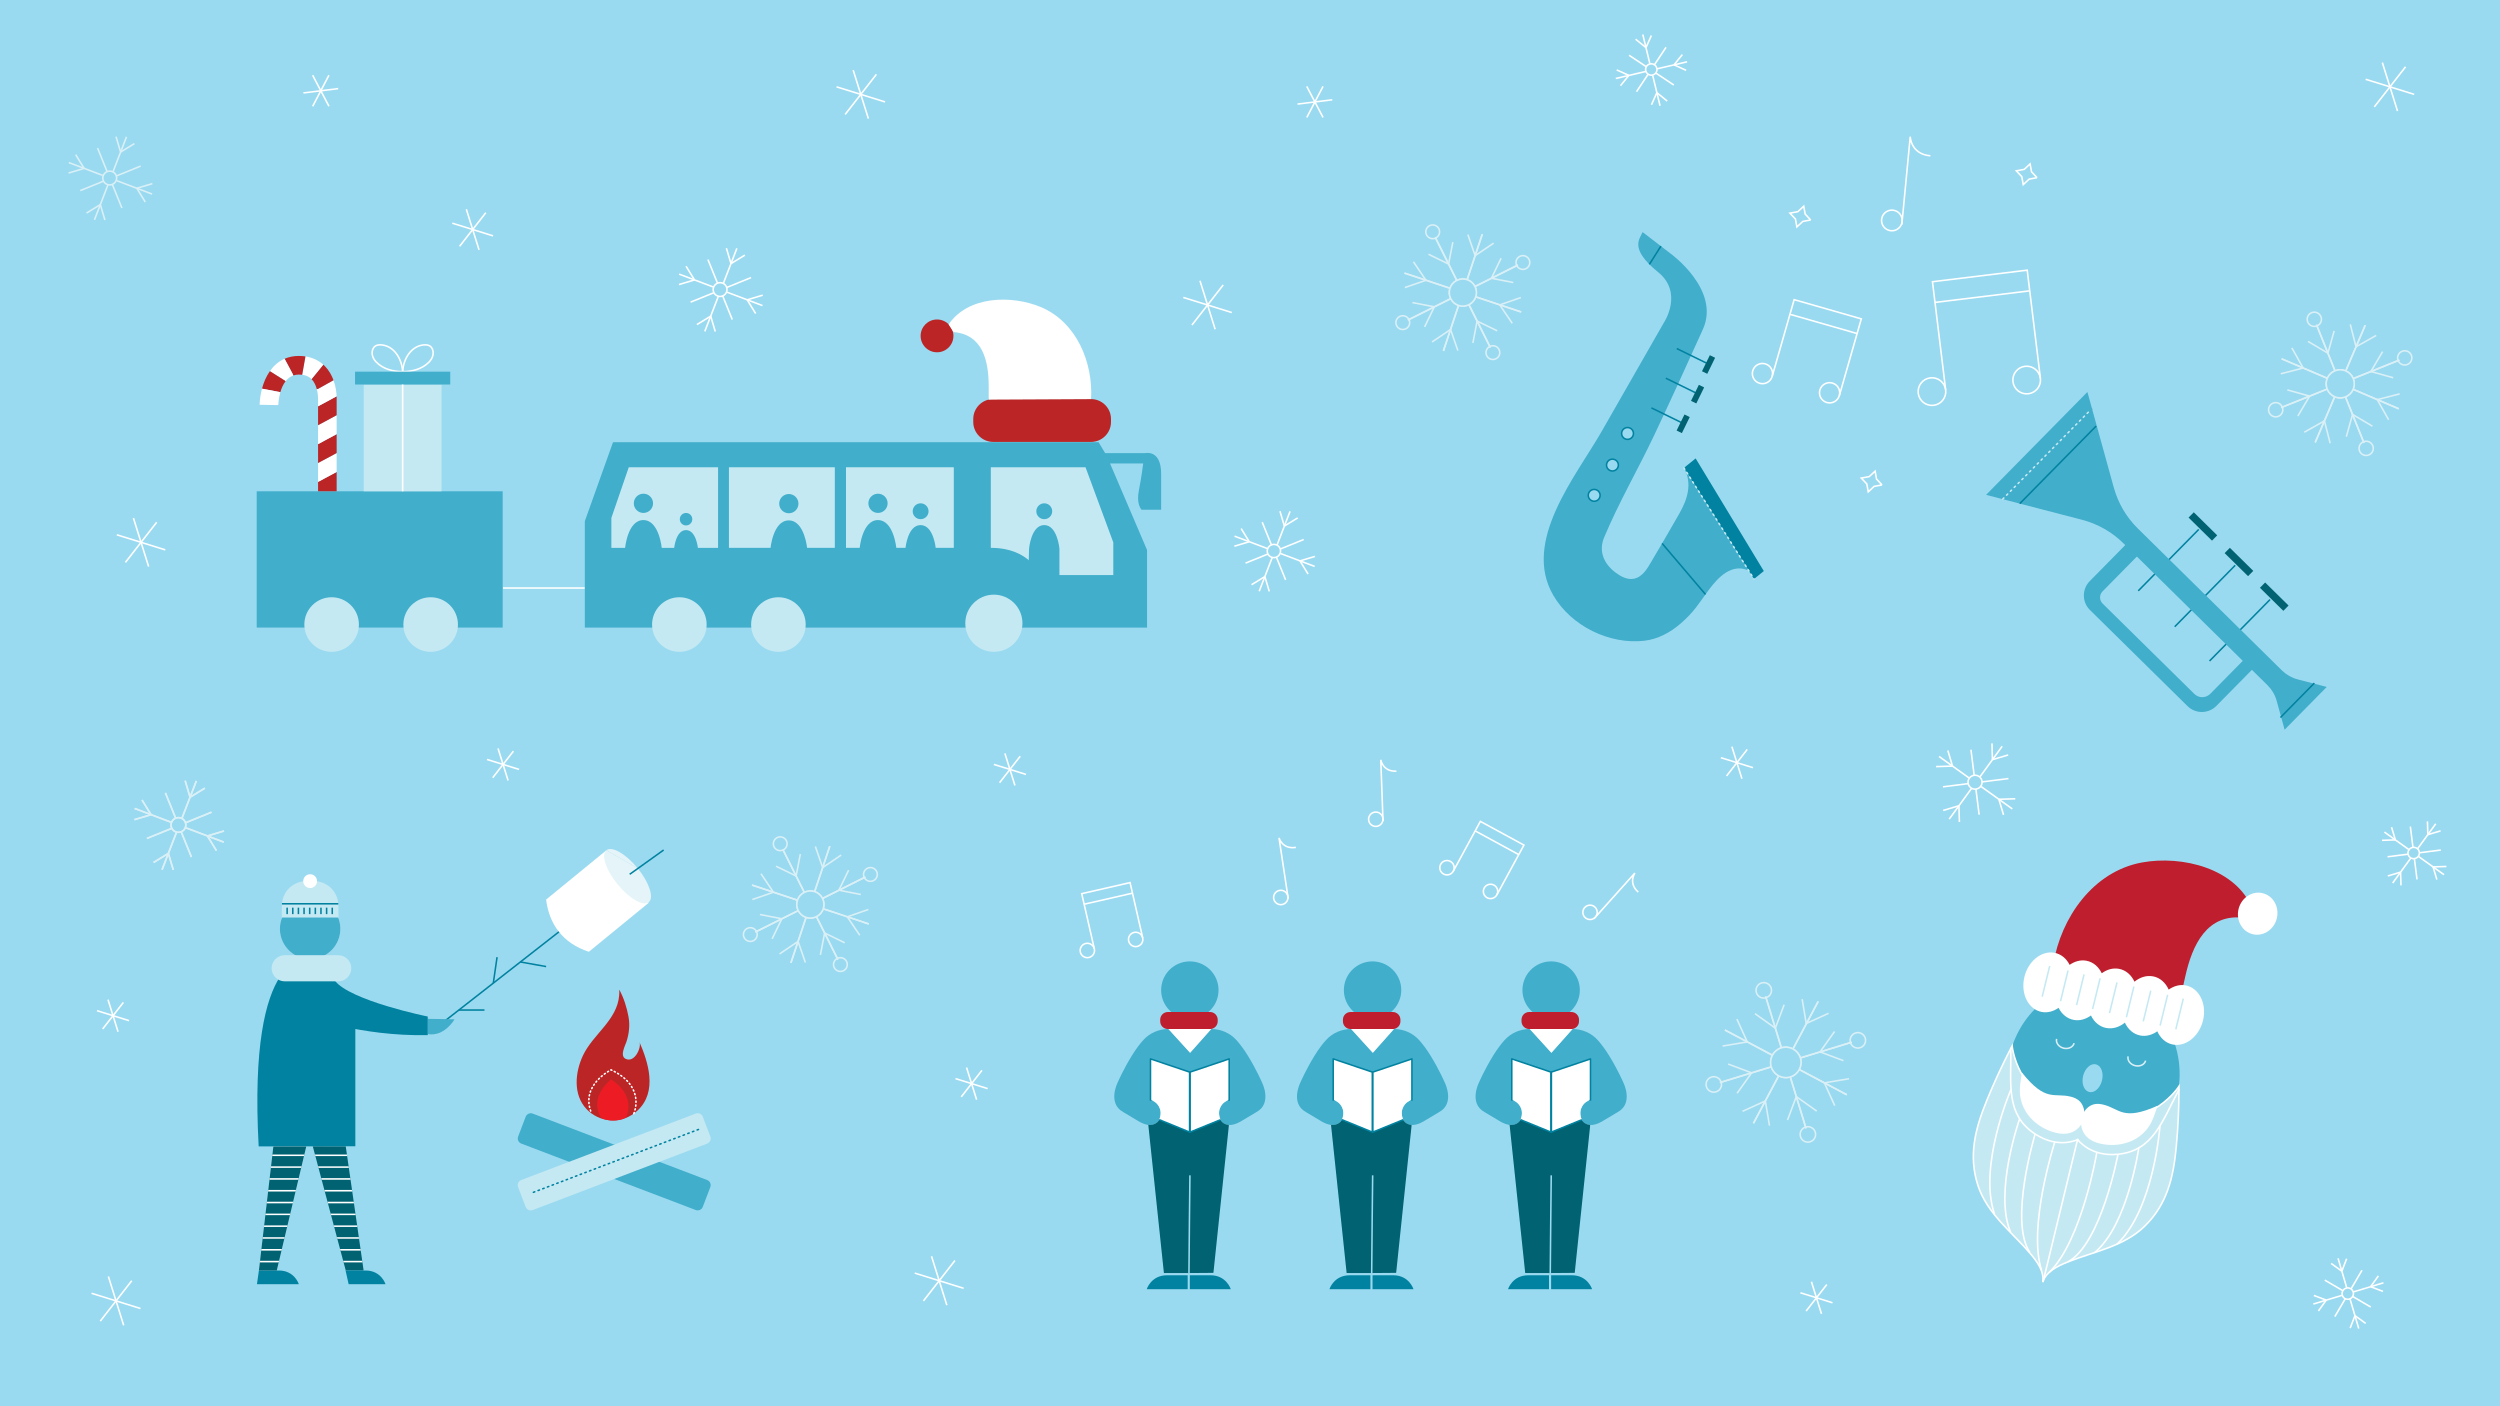 <?xml version="1.0" encoding="utf-8"?>
<!-- Generator: Adobe Illustrator 24.0.2, SVG Export Plug-In . SVG Version: 6.00 Build 0)  -->
<svg version="1.1" xmlns="http://www.w3.org/2000/svg" xmlns:xlink="http://www.w3.org/1999/xlink" x="0px" y="0px"
	 viewBox="0 0 1600 900" style="enable-background:new 0 0 1600 900;" xml:space="preserve">
<style type="text/css">
	.st0{fill:#9ADAF0;}
	.st1{fill:#41AECB;}
	.st2{fill:none;stroke:#0182A0;stroke-miterlimit:10;}
	.st3{fill:none;stroke:#6A8DAA;stroke-miterlimit:10;}
	.st4{fill:none;stroke:#C5E9F3;stroke-linecap:round;stroke-miterlimit:10;stroke-dasharray:1,2.5;}
	.st5{fill:#FFFFFF;}
	.st6{fill:#016272;}
	.st7{fill:#0182A0;}
	.st8{fill:none;stroke:#FFFFFF;stroke-miterlimit:10;}
	.st9{fill:#C5E9F3;}
	.st10{fill:#BC2526;}
	.st11{clip-path:url(#SVGID_2_);fill:#BC2526;}
	.st12{clip-path:url(#SVGID_2_);fill:#FFFFFF;}
	.st13{fill:none;stroke:#DAF0F6;stroke-miterlimit:10;}
	.st14{clip-path:url(#SVGID_4_);fill:#41AECB;}
	.st15{clip-path:url(#SVGID_4_);fill:#FFFFFF;}
	.st16{clip-path:url(#SVGID_4_);fill:#016272;}
	.st17{fill:none;stroke:#0182A0;stroke-linejoin:round;stroke-miterlimit:10;}
	.st18{fill:none;stroke:#9ADAF0;stroke-linejoin:round;stroke-miterlimit:10;}
	.st19{fill:#BE1E2D;}
	.st20{clip-path:url(#SVGID_6_);fill:#41AECB;}
	.st21{clip-path:url(#SVGID_6_);fill:#FFFFFF;}
	.st22{clip-path:url(#SVGID_6_);fill:#016272;}
	.st23{clip-path:url(#SVGID_8_);fill:#41AECB;}
	.st24{clip-path:url(#SVGID_8_);fill:#FFFFFF;}
	.st25{clip-path:url(#SVGID_8_);fill:#016272;}
	.st26{fill:none;stroke:#C5E9F3;stroke-miterlimit:10;}
	.st27{fill:none;stroke:#FFFFFF;stroke-linecap:round;stroke-miterlimit:10;}
	.st28{fill:#E5F4F8;}
	.st29{fill:#C6E5ED;}
	.st30{clip-path:url(#SVGID_10_);fill:none;stroke:#FFFFFF;stroke-miterlimit:10;}
	.st31{clip-path:url(#SVGID_12_);fill:none;stroke:#FFFFFF;stroke-miterlimit:10;}
	.st32{fill:none;stroke:#0182A0;stroke-linecap:round;stroke-miterlimit:10;stroke-dasharray:0.915,2.289;}
	.st33{fill:#ED1C24;}
	.st34{fill:none;stroke:#FFFFFF;stroke-linecap:round;stroke-miterlimit:10;stroke-dasharray:0.706,1.765;}
</style>
<g id="Layer_2">
	<rect class="st0" width="1600" height="900"/>
</g>
<g id="Layer_1">
	<path class="st1" d="M1337.56,390.4l62.46,61.52c5.14,5.06,13.4,5,18.46-0.14l27.91-28.34l-81.06-79.84l-27.91,28.34
		C1332.36,377.08,1332.42,385.35,1337.56,390.4"/>
	<path class="st0" d="M1345.68,386.29l58.72,57.84c2.83,2.79,7.38,2.75,10.17-0.08l25.58-25.97l-67.77-66.75l-26.76,27.17
		C1343.49,380.66,1343.51,384.15,1345.68,386.29"/>
	<line class="st2" x1="1452.82" y1="383.72" x2="1414.09" y2="423.04"/>
	<line class="st2" x1="1430.55" y1="361.78" x2="1391.82" y2="401.1"/>
	<line class="st2" x1="1407.21" y1="338.8" x2="1368.49" y2="378.12"/>
	<line class="st3" x1="1338.86" y1="261.42" x2="1282.75" y2="318.39"/>
	<path class="st1" d="M1352.84,312.08c2.74,9.91,8.03,18.92,15.36,26.14l92.29,90.9c2.79,2.74,6.25,4.71,10.04,5.69l18.59,4.83
		l-13.48,13.68L1462.16,467l-5.11-18.51c-1.04-3.77-3.06-7.2-5.84-9.95l-92.29-90.9c-7.32-7.21-16.42-12.37-26.37-14.96
		l-61.46-15.97l64.85-65.85L1352.84,312.08z"/>
	<line class="st4" x1="1336.49" y1="263.83" x2="1281.68" y2="319.47"/>
	<line class="st5" x1="1341.53" y1="272.68" x2="1292.64" y2="322.32"/>
	<line class="st2" x1="1341.53" y1="272.68" x2="1292.64" y2="322.32"/>
	<line class="st5" x1="1481.18" y1="437.17" x2="1459.47" y2="459.21"/>
	<line class="st2" x1="1481.18" y1="437.17" x2="1459.47" y2="459.21"/>
	
		<rect x="1452.5" y="372.02" transform="matrix(0.702 -0.713 0.713 0.702 161.442 1150.656)" class="st6" width="4.76" height="21.02"/>
	
		<rect x="1429.9" y="349.76" transform="matrix(0.702 -0.713 0.713 0.702 170.596 1127.979)" class="st6" width="4.76" height="21.02"/>
	
		<rect x="1406.87" y="327.08" transform="matrix(0.702 -0.713 0.713 0.702 179.849 1104.742)" class="st6" width="4.76" height="21.02"/>
	<polyline class="st7" points="1122.56,370.55 1128.84,365.47 1085.21,293.38 1077.71,299.45 	"/>
	<path class="st1" d="M1119.16,365.17c-10.79-4.91-19.57,4.29-25.47,12.27c-7,9.46-9.09,13.74-18.03,21.57
		c-6.53,5.73-14.58,10.06-23.3,11.07c-22.26,2.57-46.8-9.38-58.24-29.04c-20.19-34.7,14.41-76.04,31.12-105.25
		c13.17-23.02,26.34-46.04,39.51-69.06c0.05-0.09,0.11-0.18,0.16-0.27c0,0,12.71-18.98-3.74-32.31
		c-18.49-14.98-11.87-21.04-9.9-25.61l17.98,13.81c0,0,32.01,23.11,20.62,48.37c-10.02,22.22-20.55,45.34-31.14,67.73
		c-10.33,21.84-22.72,43.12-32.04,65.38c-3.79,9.07-0.18,17.04,7.38,22.7c3.31,2.48,7.34,4.59,11.41,3.89
		c5.73-0.99,8.84-6.64,11.51-11.2c7.18-12.22,10.68-18.06,17.69-30.38c5.26-9.24,8.61-19.29,3.03-29.39"/>
	<line class="st5" x1="1062.98" y1="157.55" x2="1055.59" y2="169.19"/>
	<line class="st2" x1="1062.98" y1="157.55" x2="1055.59" y2="169.19"/>
	<line class="st2" x1="1092.52" y1="232.57" x2="1073.13" y2="223.08"/>
	
		<rect x="1088.09" y="231.06" transform="matrix(0.439 -0.898 0.898 0.439 404.106 1113.267)" class="st6" width="11.44" height="3.76"/>
	<line class="st2" x1="1085.51" y1="251.54" x2="1066.12" y2="242.05"/>
	
		<rect x="1081.08" y="250.03" transform="matrix(0.439 -0.898 0.898 0.439 383.13 1117.607)" class="st6" width="11.44" height="3.76"/>
	<line class="st2" x1="1076.3" y1="270.53" x2="1056.91" y2="261.05"/>
	
		<rect x="1071.87" y="269.02" transform="matrix(0.439 -0.898 0.898 0.439 360.9 1119.985)" class="st6" width="11.44" height="3.76"/>
	<line class="st4" x1="1077.71" y1="299.45" x2="1122.56" y2="370.55"/>
	<line class="st5" x1="1063.73" y1="347.77" x2="1091.52" y2="380.42"/>
	<line class="st2" x1="1063.73" y1="347.77" x2="1091.52" y2="380.42"/>
	<path class="st0" d="M1045.39,277.8c-0.21,2.08-2.07,3.59-4.15,3.38c-2.08-0.21-3.59-2.07-3.39-4.15c0.21-2.08,2.07-3.6,4.15-3.38
		C1044.09,273.86,1045.6,275.72,1045.39,277.8"/>
	<path class="st2" d="M1045.39,277.8c-0.21,2.08-2.07,3.59-4.15,3.38c-2.08-0.21-3.59-2.07-3.39-4.15c0.21-2.08,2.07-3.6,4.15-3.38
		C1044.09,273.86,1045.6,275.72,1045.39,277.8z"/>
	<path class="st0" d="M1035.73,298.03c-0.21,2.08-2.07,3.59-4.15,3.38c-2.08-0.21-3.59-2.07-3.38-4.15c0.21-2.08,2.07-3.6,4.15-3.38
		C1034.43,294.09,1035.94,295.95,1035.73,298.03"/>
	<path class="st2" d="M1035.73,298.03c-0.21,2.08-2.07,3.59-4.15,3.38c-2.08-0.21-3.59-2.07-3.38-4.15c0.21-2.08,2.07-3.6,4.15-3.38
		C1034.43,294.09,1035.94,295.95,1035.73,298.03z"/>
	<path class="st0" d="M1024.05,317.4c-0.21,2.08-2.07,3.59-4.15,3.38c-2.08-0.21-3.59-2.07-3.39-4.15c0.21-2.08,2.07-3.59,4.15-3.38
		C1022.75,313.46,1024.26,315.32,1024.05,317.4"/>
	<path class="st2" d="M1024.05,317.4c-0.21,2.08-2.07,3.59-4.15,3.38c-2.08-0.21-3.59-2.07-3.39-4.15c0.21-2.08,2.07-3.59,4.15-3.38
		C1022.75,313.46,1024.26,315.32,1024.05,317.4z"/>
	<path class="st8" d="M1245.23,249.55c0.59,4.85-2.86,9.26-7.71,9.85c-4.85,0.59-9.26-2.86-9.85-7.71
		c-0.59-4.85,2.86-9.26,7.71-9.85C1240.23,241.25,1244.64,244.7,1245.23,249.55z"/>
	<path class="st8" d="M1305.85,242.15c0.59,4.85-2.86,9.26-7.71,9.85c-4.85,0.59-9.26-2.86-9.85-7.71
		c-0.59-4.85,2.86-9.26,7.71-9.85C1300.85,233.85,1305.26,237.3,1305.85,242.15z"/>
	<polyline class="st8" points="1245.23,249.55 1236.78,180.3 1297.41,172.9 1305.86,242.15 	"/>
	<line class="st8" x1="1238.4" y1="193.54" x2="1299.02" y2="186.14"/>
	<path class="st8" d="M1215.67,145.56c-2.47,2.69-6.66,2.86-9.34,0.39c-2.69-2.47-2.86-6.65-0.39-9.34
		c2.47-2.69,6.65-2.86,9.34-0.39C1217.96,138.69,1218.14,142.87,1215.67,145.56z"/>
	<path class="st8" d="M1217.17,143.74l5.38-56.29c0,0,0.3,11.22,12.89,12.26"/>
	<path class="st8" d="M1134.2,240.87c-0.98,3.44-4.57,5.43-8.01,4.44c-3.44-0.98-5.43-4.57-4.44-8c0.98-3.44,4.57-5.43,8.01-4.44
		C1133.19,233.85,1135.18,237.43,1134.2,240.87z"/>
	<path class="st8" d="M1177.17,253.17c-0.99,3.44-4.57,5.43-8.01,4.44c-3.43-0.98-5.43-4.57-4.44-8.01
		c0.98-3.44,4.57-5.43,8.01-4.44C1176.16,246.15,1178.15,249.73,1177.17,253.17z"/>
	<polyline class="st8" points="1134.2,240.87 1148.25,191.78 1191.23,204.08 1177.18,253.18 	"/>
	<line class="st8" x1="1145.57" y1="201.16" x2="1188.55" y2="213.47"/>
	<polygon class="st0" points="1204.5,310.35 1200.98,306.59 1200.06,301.53 1196.3,305.04 1191.23,305.97 1194.75,309.73 
		1195.68,314.79 1199.44,311.28 	"/>
	<polyline class="st8" points="1204.5,310.35 1200.98,306.59 1200.06,301.53 1196.3,305.04 1191.23,305.97 1194.75,309.73 
		1195.68,314.79 1199.44,311.28 1204.5,310.35 	"/>
	<polygon class="st0" points="1303.7,113.71 1300.19,109.95 1299.26,104.89 1295.5,108.4 1290.44,109.33 1293.95,113.09 
		1294.88,118.15 1298.64,114.64 	"/>
	<polyline class="st8" points="1303.7,113.71 1300.19,109.95 1299.26,104.89 1295.5,108.4 1290.44,109.33 1293.95,113.09 
		1294.88,118.15 1298.64,114.64 1303.7,113.71 	"/>
	<polygon class="st0" points="1158.83,140.79 1155.32,137.03 1154.39,131.97 1150.63,135.48 1145.57,136.41 1149.08,140.17 
		1150.01,145.23 1153.77,141.72 	"/>
	<polyline class="st8" points="1158.83,140.79 1155.32,137.03 1154.39,131.97 1150.63,135.48 1145.57,136.41 1149.08,140.17 
		1150.01,145.23 1153.77,141.72 1158.83,140.79 	"/>
	<polyline class="st1" points="293.6,401.64 308.55,401.64 321.72,401.64 321.72,314.43 164.29,314.43 164.29,401.64 174.17,401.64 
		194.27,401.64 	"/>
	<path class="st8" d="M257.69,237.87c0.53-8.6,5.55-16.14,13.13-17.1c1.8-0.23,3.9-0.09,5.24,1.51c1.08,1.29,1.39,3.3,1.01,5.05
		c-0.38,1.75-1.36,3.26-2.53,4.44C269.98,236.38,263.55,237.81,257.69,237.87"/>
	<path class="st8" d="M257.69,237.87c-0.53-8.6-5.55-16.14-13.13-17.1c-1.8-0.23-3.9-0.09-5.24,1.51c-1.08,1.29-1.39,3.3-1.01,5.05
		c0.38,1.75,1.36,3.26,2.53,4.44C245.4,236.38,251.83,237.81,257.69,237.87"/>
	<path class="st9" d="M229.7,399.7c0,9.64-7.82,17.46-17.46,17.46c-9.64,0-17.46-7.81-17.46-17.46c0-9.64,7.82-17.46,17.46-17.46
		C221.88,382.25,229.7,390.06,229.7,399.7"/>
	<path class="st9" d="M293.08,399.7c0,9.64-7.82,17.46-17.46,17.46c-9.64,0-17.46-7.81-17.46-17.46c0-9.64,7.81-17.46,17.46-17.46
		C285.26,382.25,293.08,390.06,293.08,399.7"/>
	<path class="st10" d="M610.2,214.97c0,5.8-4.7,10.5-10.5,10.5c-5.8,0-10.5-4.7-10.5-10.5c0-5.8,4.7-10.5,10.5-10.5
		C605.5,204.47,610.2,209.17,610.2,214.97"/>
	<path class="st10" d="M698.29,282.83h-62.66c-7.01,0-12.75-5.74-12.75-12.75v-1.92c0-7.02,5.74-12.75,12.75-12.75h62.66
		c7.01,0,12.75,5.74,12.75,12.75v1.92C711.04,277.09,705.3,282.83,698.29,282.83"/>
	<path class="st5" d="M610.2,212.52c19.03,1.53,22.57,18.94,22.57,34.8v8.43l65.52-0.34c1.34-23.45-9.29-49.22-31.98-58.81
		c-18.66-7.88-46.77-7.4-59.19,11.07"/>
	<line class="st8" x1="374.29" y1="376.33" x2="321.95" y2="376.33"/>
	<rect x="232.83" y="246.1" class="st9" width="49.73" height="68.33"/>
	<rect x="227.23" y="237.87" class="st1" width="60.93" height="8.23"/>
	<g>
		<defs>
			<rect id="SVGID_1_" x="166.17" y="227.8" width="49.29" height="86.62"/>
		</defs>
		<clipPath id="SVGID_2_">
			<use xlink:href="#SVGID_1_"  style="overflow:visible;"/>
		</clipPath>
		<polygon class="st11" points="215.46,302.03 215.46,314.42 203.56,314.42 203.56,308.43 		"/>
		<polygon class="st12" points="215.46,289.95 215.46,302.04 203.56,308.43 203.56,296.34 		"/>
		<polygon class="st11" points="215.46,277.84 215.46,289.95 203.56,296.34 203.56,284.24 		"/>
		<polygon class="st12" points="215.46,265.74 215.46,277.84 203.56,284.24 203.56,272.13 		"/>
		<path class="st11" d="M215.46,254.97v10.77l-11.9,6.4v-12.1l11.89-6.4C215.47,254.31,215.46,254.76,215.46,254.97"/>
		<path class="st12" d="M215.44,253.63l-11.89,6.4v-5.2c0.02-1.15-0.16-3.38-0.8-5.77l0.8-0.17l9.89-5.53
			C215,247.61,215.36,251.59,215.44,253.63"/>
		<path class="st11" d="M213.45,243.35l-9.89,5.53l-0.8,0.17c-0.61-2.28-1.67-4.7-3.38-6.43l7.33-8.99l0.22-0.25
			c0.35,0.3,0.68,0.63,1.01,0.96C210.6,237.08,212.33,240.28,213.45,243.35"/>
		<path class="st12" d="M206.92,233.38l-0.22,0.25l-7.33,8.99c-1.53-1.54-3.49-2.45-5.96-2.77l0.01-0.17l2.06-11.57
			C199.91,228.79,203.79,230.58,206.92,233.38"/>
		<path class="st11" d="M195.49,228.12l-2.06,11.57l-0.02,0.17c-0.68-0.1-1.38-0.14-2.12-0.14c-1.31,0-2.48,0.2-3.55,0.58
			l-0.24-0.61l-5.27-9.84l-0.09-0.24c2.64-1.15,5.67-1.81,9.15-1.81C192.74,227.8,194.14,227.91,195.49,228.12"/>
		<path class="st12" d="M187.51,239.69l0.24,0.61c-2.06,0.71-3.69,2.04-4.97,3.69l-0.53-0.44l-9.51-6.01
			c2.33-3.36,5.41-6.21,9.42-7.94l0.09,0.24L187.51,239.69z"/>
		<path class="st11" d="M182.24,243.55l0.53,0.44c-1.6,2.06-2.66,4.59-3.35,7.01l-11.62-2.23l-0.13-0.03
			c1.02-3.84,2.64-7.78,5.05-11.19L182.24,243.55z"/>
		<path class="st12" d="M167.81,248.77l11.62,2.23c-1.24,4.29-1.34,8.19-1.34,8.27l-11.92-0.22c0.05-2.92,0.5-6.57,1.51-10.31
			L167.81,248.77z"/>
	</g>
	<path class="st1" d="M421,401.67h-46.71v-68.13l18.04-50.52H703.1l4.18,6.97h25.74c0,0,10.11-2.44,10.11,13.24v23h-12.54
		c0,0-3.48-3.49-1.74-12.19c1.74-8.71,2.79-17.42,2.79-17.42h-21.21l23.69,55.4v49.66h-79.74"/>
	<rect x="466.51" y="299.05" class="st9" width="67.77" height="51.56"/>
	<rect x="541.44" y="299.05" class="st9" width="68.98" height="51.56"/>
	<path class="st9" d="M634.12,350.62v-51.56h60.62l17.77,48.08v20.9h-47.04C665.48,368.04,659.49,350.62,634.12,350.62"/>
	<polygon class="st9" points="391.28,350.62 459.57,350.62 459.57,299.05 402.41,299.05 391.28,331.45 	"/>
	<path class="st9" d="M654.37,398.87c0,10.1-8.19,18.29-18.29,18.29s-18.29-8.19-18.29-18.29c0-10.1,8.19-18.29,18.29-18.29
		S654.37,388.77,654.37,398.87"/>
	<path class="st9" d="M452.25,399.7c0,9.64-7.82,17.46-17.46,17.46c-9.64,0-17.46-7.81-17.46-17.46c0-9.64,7.82-17.46,17.46-17.46
		C444.44,382.25,452.25,390.06,452.25,399.7"/>
	<path class="st9" d="M515.64,399.7c0,9.64-7.82,17.46-17.46,17.46c-9.64,0-17.46-7.81-17.46-17.46c0-9.64,7.82-17.46,17.46-17.46
		C507.82,382.25,515.64,390.06,515.64,399.7"/>
	<line class="st8" x1="257.69" y1="246.1" x2="257.69" y2="314.43"/>
	<path class="st1" d="M594.28,327.2c0,2.81-2.28,5.08-5.08,5.08c-2.81,0-5.08-2.28-5.08-5.08c0-2.81,2.28-5.08,5.08-5.08
		C592,322.12,594.28,324.39,594.28,327.2"/>
	<path class="st1" d="M579.47,351.14c0,0,1.27-15.08,9.7-15.08c8.43,0,9.74,15.08,9.74,15.08"/>
	<path class="st1" d="M673.41,327.2c0,2.81-2.28,5.08-5.09,5.08c-2.81,0-5.08-2.28-5.08-5.08c0-2.81,2.28-5.08,5.08-5.08
		C671.13,322.12,673.41,324.39,673.41,327.2"/>
	<path class="st1" d="M657.67,384.48l-4.88-15.62l25.25,7.29v-25.02c0,0-1.32-15.08-9.74-15.08c-8.42,0-9.7,15.08-9.7,15.08"/>
	<path class="st1" d="M568.08,322.12c0,3.4-2.76,6.16-6.16,6.16s-6.16-2.76-6.16-6.16c0-3.4,2.76-6.16,6.16-6.16
		S568.08,318.71,568.08,322.12"/>
	<path class="st1" d="M550.13,351.14c0,0,1.54-18.29,11.76-18.29c10.21,0,11.82,18.29,11.82,18.29"/>
	<path class="st1" d="M511.01,322.33c0,3.4-2.76,6.16-6.16,6.16c-3.4,0-6.16-2.76-6.16-6.16c0-3.4,2.76-6.16,6.16-6.16
		C508.25,316.17,511.01,318.93,511.01,322.33"/>
	<path class="st1" d="M493.06,351.35c0,0,1.54-18.29,11.76-18.29c10.22,0,11.82,18.29,11.82,18.29"/>
	<path class="st1" d="M443.07,332.29c0,2.21-1.79,4-4,4c-2.21,0-4-1.79-4-4c0-2.21,1.79-4,4-4
		C441.28,328.28,443.07,330.07,443.07,332.29"/>
	<path class="st1" d="M431.41,351.14c0,0,1-11.88,7.64-11.88c6.64,0,7.67,11.88,7.67,11.88"/>
	<path class="st1" d="M417.95,322.12c0,3.4-2.76,6.16-6.16,6.16c-3.4,0-6.16-2.76-6.16-6.16c0-3.4,2.76-6.16,6.16-6.16
		C415.19,315.95,417.95,318.71,417.95,322.12"/>
	<path class="st1" d="M400,351.14c0,0,1.54-18.29,11.76-18.29c10.21,0,11.82,18.29,11.82,18.29"/>
	<g>
		<line class="st13" x1="1482.55" y1="207.83" x2="1512.94" y2="283.46"/>
		<path class="st5" d="M1506.08,242.3c1.85,4.6-0.38,9.83-4.98,11.68c-4.6,1.85-9.83-0.38-11.68-4.98
			c-1.85-4.6,0.38-9.83,4.98-11.68C1499,235.46,1504.23,237.7,1506.08,242.3"/>
		<path class="st13" d="M1506.08,242.3c1.85,4.6-0.38,9.83-4.98,11.68c-4.6,1.85-9.83-0.38-11.68-4.98
			c-1.85-4.6,0.38-9.83,4.98-11.68C1499,235.46,1504.23,237.7,1506.08,242.3z"/>
		<path class="st13" d="M1501.98,243.94c0.94,2.34-0.19,4.99-2.53,5.93c-2.34,0.94-4.99-0.19-5.93-2.53
			c-0.94-2.34,0.19-4.99,2.53-5.93C1498.38,240.47,1501.04,241.61,1501.98,243.94z"/>
		<path class="st13" d="M1493.52,247.34c-0.94-2.34,0.19-4.99,2.53-5.93c2.34-0.94,4.99,0.19,5.93,2.53
			c0.94,2.34-0.19,4.99-2.53,5.93C1497.11,250.81,1494.45,249.68,1493.52,247.34z"/>
		<line class="st13" x1="1482.55" y1="207.83" x2="1512.94" y2="283.46"/>
		<line class="st13" x1="1489.86" y1="226.03" x2="1477.13" y2="218.52"/>
		<line class="st13" x1="1489.86" y1="226.03" x2="1493.85" y2="211.8"/>
		<line class="st13" x1="1505.63" y1="265.25" x2="1518.36" y2="272.77"/>
		<line class="st13" x1="1505.63" y1="265.25" x2="1501.64" y2="279.49"/>
		<path class="st13" d="M1485.38,202.65c0.94,2.34-0.19,4.99-2.53,5.93c-2.34,0.94-4.99-0.19-5.93-2.53
			c-0.94-2.34,0.19-4.99,2.53-5.93C1481.79,199.18,1484.44,200.32,1485.38,202.65z"/>
		<path class="st13" d="M1510.11,288.64c-0.94-2.34,0.19-4.99,2.53-5.93c2.34-0.94,4.99,0.19,5.93,2.53
			c0.94,2.34-0.19,4.99-2.53,5.93C1513.7,292.11,1511.05,290.97,1510.11,288.64z"/>
		<line class="st13" x1="1535.56" y1="230.45" x2="1459.93" y2="260.84"/>
		<line class="st13" x1="1535.56" y1="230.45" x2="1459.93" y2="260.84"/>
		<line class="st13" x1="1517.35" y1="237.76" x2="1524.87" y2="225.03"/>
		<line class="st13" x1="1517.35" y1="237.76" x2="1531.59" y2="241.75"/>
		<line class="st13" x1="1478.14" y1="253.53" x2="1470.62" y2="266.26"/>
		<line class="st13" x1="1478.14" y1="253.53" x2="1463.9" y2="249.54"/>
		<path class="st13" d="M1540.74,233.28c-2.34,0.94-4.99-0.19-5.93-2.53c-0.94-2.34,0.19-4.99,2.53-5.93
			c2.34-0.94,4.99,0.19,5.93,2.53C1544.21,229.68,1543.07,232.34,1540.74,233.28z"/>
		<path class="st13" d="M1454.75,258.01c2.34-0.94,4.99,0.19,5.93,2.53c0.94,2.34-0.19,4.99-2.53,5.93
			c-2.34,0.94-4.99-0.19-5.93-2.53C1451.28,261.6,1452.42,258.95,1454.75,258.01z"/>
		<line class="st13" x1="1535.23" y1="261.64" x2="1460.26" y2="229.65"/>
		<line class="st13" x1="1535.23" y1="261.64" x2="1460.26" y2="229.65"/>
		<line class="st13" x1="1521.46" y1="255.76" x2="1535.78" y2="252.08"/>
		<line class="st13" x1="1521.46" y1="255.76" x2="1528.71" y2="268.65"/>
		<line class="st13" x1="1474.03" y1="235.53" x2="1459.71" y2="239.21"/>
		<line class="st13" x1="1474.03" y1="235.53" x2="1466.78" y2="222.64"/>
		<line class="st13" x1="1513.74" y1="208.16" x2="1481.75" y2="283.13"/>
		<line class="st13" x1="1513.74" y1="208.16" x2="1481.75" y2="283.13"/>
		<line class="st13" x1="1507.86" y1="221.93" x2="1504.18" y2="207.61"/>
		<line class="st13" x1="1507.86" y1="221.93" x2="1520.75" y2="214.68"/>
		<line class="st13" x1="1487.63" y1="269.36" x2="1491.31" y2="283.68"/>
		<line class="st13" x1="1487.63" y1="269.36" x2="1474.74" y2="276.61"/>
		<path class="st0" d="M1506.08,242.3c1.85,4.6-0.38,9.83-4.98,11.68c-4.6,1.85-9.83-0.38-11.68-4.98
			c-1.85-4.6,0.38-9.83,4.98-11.68C1499,235.46,1504.23,237.7,1506.08,242.3"/>
		<path class="st13" d="M1506.08,242.3c1.85,4.6-0.38,9.83-4.98,11.68c-4.6,1.85-9.83-0.38-11.68-4.98
			c-1.85-4.6,0.38-9.83,4.98-11.68C1499,235.46,1504.23,237.7,1506.08,242.3z"/>
	</g>
	<line class="st13" x1="65.74" y1="112.26" x2="44.04" y2="104.06"/>
	<line class="st13" x1="97.35" y1="124.2" x2="74.67" y2="115.63"/>
	<line class="st13" x1="87.56" y1="120.5" x2="97.5" y2="117.53"/>
	<line class="st13" x1="87.56" y1="120.5" x2="92.96" y2="129.27"/>
	<line class="st13" x1="53.83" y1="107.76" x2="43.9" y2="110.73"/>
	<line class="st13" x1="53.83" y1="107.76" x2="48.43" y2="98.99"/>
	<line class="st13" x1="69.13" y1="118.2" x2="60.44" y2="140.69"/>
	<line class="st13" x1="80.96" y1="87.57" x2="72.34" y2="109.89"/>
	<line class="st13" x1="77.19" y1="97.32" x2="74.25" y2="87.45"/>
	<line class="st13" x1="77.19" y1="97.32" x2="86.04" y2="91.9"/>
	<line class="st13" x1="64.21" y1="130.94" x2="67.14" y2="140.81"/>
	<line class="st13" x1="64.21" y1="130.94" x2="55.36" y2="136.35"/>
	<line class="st13" x1="78.02" y1="133.13" x2="71.88" y2="118.01"/>
	<line class="st13" x1="68.6" y1="109.94" x2="62.43" y2="94.74"/>
	<line class="st13" x1="74.47" y1="112.6" x2="90.04" y2="106.28"/>
	<line class="st13" x1="51.36" y1="121.98" x2="66.25" y2="115.93"/>
	<path class="st13" d="M74.27,112.12c0.99,2.22-0.02,4.83-2.25,5.83c-2.23,1-4.85,0.01-5.85-2.21c-0.99-2.22,0.02-4.83,2.25-5.83
		C70.66,108.91,73.28,109.9,74.27,112.12z"/>
	<line class="st8" x1="456.37" y1="183.64" x2="434.68" y2="175.45"/>
	<line class="st8" x1="487.99" y1="195.58" x2="465.3" y2="187.01"/>
	<line class="st8" x1="478.2" y1="191.88" x2="488.13" y2="188.91"/>
	<line class="st8" x1="478.2" y1="191.88" x2="483.6" y2="200.65"/>
	<line class="st8" x1="444.47" y1="179.14" x2="434.53" y2="182.12"/>
	<line class="st8" x1="444.47" y1="179.14" x2="439.07" y2="170.38"/>
	<line class="st8" x1="459.76" y1="189.59" x2="451.07" y2="212.08"/>
	<line class="st8" x1="471.59" y1="158.95" x2="462.97" y2="181.27"/>
	<line class="st8" x1="467.83" y1="168.71" x2="464.89" y2="158.84"/>
	<line class="st8" x1="467.83" y1="168.71" x2="476.67" y2="163.29"/>
	<line class="st8" x1="454.84" y1="202.32" x2="457.78" y2="212.19"/>
	<line class="st8" x1="454.84" y1="202.32" x2="445.99" y2="207.74"/>
	<line class="st8" x1="468.65" y1="204.51" x2="462.51" y2="189.39"/>
	<line class="st8" x1="459.24" y1="181.32" x2="453.07" y2="166.12"/>
	<line class="st8" x1="465.1" y1="183.98" x2="480.67" y2="177.66"/>
	<line class="st8" x1="441.99" y1="193.36" x2="456.88" y2="187.32"/>
	<path class="st8" d="M464.9,183.51c0.99,2.22-0.02,4.83-2.25,5.83c-2.23,1-4.85,0.01-5.84-2.21c-0.99-2.22,0.01-4.83,2.25-5.83
		C461.29,180.3,463.91,181.29,464.9,183.51z"/>
	<line class="st8" x1="298.44" y1="133.88" x2="306.59" y2="159.91"/>
	<line class="st8" x1="315.54" y1="150.95" x2="289.49" y2="142.85"/>
	<line class="st8" x1="294.13" y1="157.65" x2="310.9" y2="136.14"/>
	<line class="st8" x1="210.51" y1="48.15" x2="200.12" y2="68.02"/>
	<line class="st8" x1="210.53" y1="68.01" x2="200.1" y2="48.16"/>
	<line class="st8" x1="194.19" y1="59.47" x2="216.44" y2="56.71"/>
	<line class="st8" x1="846.73" y1="55.3" x2="836.34" y2="75.17"/>
	<line class="st8" x1="846.75" y1="75.16" x2="836.32" y2="55.31"/>
	<line class="st8" x1="830.41" y1="66.61" x2="852.66" y2="63.86"/>
	<path class="st8" d="M700.38,607.28c0.57,2.47-0.98,4.94-3.46,5.51c-2.47,0.57-4.94-0.98-5.5-3.46c-0.57-2.47,0.98-4.94,3.45-5.51
		C697.35,603.26,699.81,604.81,700.38,607.28z"/>
	<path class="st8" d="M731.31,600.21c0.57,2.47-0.98,4.94-3.46,5.51c-2.48,0.57-4.94-0.98-5.5-3.46c-0.57-2.47,0.98-4.94,3.45-5.51
		C728.28,596.19,730.75,597.74,731.31,600.21z"/>
	<polyline class="st8" points="700.38,607.28 692.3,571.94 723.24,564.87 731.32,600.21 	"/>
	<line class="st8" x1="693.84" y1="578.7" x2="724.79" y2="571.63"/>
	<path class="st8" d="M930.11,557.54c-1.21,2.23-4,3.05-6.23,1.84c-2.23-1.21-3.05-4-1.84-6.23c1.21-2.23,4-3.05,6.23-1.84
		C930.5,552.52,931.32,555.31,930.11,557.54z"/>
	<path class="st8" d="M823.74,576.58c-1.21,2.23-4,3.05-6.23,1.84c-2.23-1.21-3.05-4-1.84-6.23c1.21-2.23,4-3.05,6.23-1.84
		C824.13,571.56,824.95,574.35,823.74,576.58z"/>
	<path class="st8" d="M957.98,572.7c-1.21,2.23-4,3.05-6.24,1.84c-2.23-1.21-3.05-4-1.84-6.23c1.21-2.23,4-3.05,6.23-1.84
		C958.37,567.68,959.19,570.47,957.98,572.7z"/>
	<polyline class="st8" points="930.11,557.54 947.43,525.69 975.31,540.86 957.99,572.71 	"/>
	<line class="st8" x1="944.12" y1="531.78" x2="972" y2="546.95"/>
	<path class="st8" d="M824.45,575.1l-5.88-38.87c0,0,2.1,7.52,10.77,6.09"/>
	<path class="st8" d="M1018.5,588.41c-2.49,0.48-4.9-1.15-5.39-3.64c-0.48-2.49,1.15-4.9,3.64-5.39s4.9,1.14,5.39,3.64
		C1022.62,585.52,1020.99,587.93,1018.5,588.41z"/>
	<path class="st8" d="M1020.09,588.02l26.24-29.27c0,0-4.46,6.4,2.15,12.18"/>
	<path class="st8" d="M884.26,526.95c-1.46,2.08-4.32,2.58-6.4,1.12c-2.08-1.46-2.58-4.32-1.12-6.4c1.46-2.08,4.33-2.58,6.4-1.12
		C885.22,522,885.72,524.87,884.26,526.95z"/>
	<path class="st8" d="M885.13,525.56l-1.43-39.29c0,0,1.23,7.71,10,7.27"/>
	<path class="st1" d="M893.5,623.15c5.81,8.32,3.77,19.77-4.55,25.57c-8.32,5.81-19.77,3.77-25.57-4.55
		c-5.81-8.32-3.77-19.77,4.55-25.58C876.24,612.79,887.69,614.83,893.5,623.15"/>
	<g>
		<defs>
			<rect id="SVGID_3_" x="830.07" y="658.58" width="96.74" height="156.68"/>
		</defs>
		<clipPath id="SVGID_4_">
			<use xlink:href="#SVGID_3_"  style="overflow:visible;"/>
		</clipPath>
		<path class="st14" d="M853.25,703.51l3.01,1.91c0,0,5.6,3.76,2.59,11.2c-0.05,0.11-0.08,0.2-0.13,0.31c0,0-2.02,3.77-7.34,2.93
			c-1.51-0.24-3.29-0.85-5.36-2.03l-10.21-6.1c-10.33-5.66-3.56-18.94-3.56-18.94s3.4-7.97,9.11-17.24
			c2.66-4.31,5.12-7.52,7.31-9.93c4.1-4.53,9.96-7.05,16.08-7.05l13.85,15.22l13.53-15.22c6.12,0,11.98,2.51,16.08,7.05
			c2.18,2.41,4.64,5.62,7.31,9.93c5.71,9.26,9.11,17.24,9.11,17.24s6.77,13.29-3.56,18.94l-10.22,6.1
			c-3.12,1.78-5.57,2.27-7.45,2.14c-3.76-0.27-5.24-3.04-5.24-3.04c-0.05-0.1-0.08-0.19-0.12-0.28c-3.04-7.45,2.57-11.22,2.57-11.22
			l3.01-1.91v-25.82l-25.03,8.45v38.42h-0.32v-38.42l-25.03-8.45V703.51z"/>
		<path class="st15" d="M903.63,677.69v25.82l-3.01,1.91c0,0-5.61,3.77-2.57,11.22l-19.44,7.91v-38.42L903.63,677.69z"/>
		<path class="st16" d="M877.88,815.25h-0.18h-16.31l-10.04-95.27l0.02-0.13c5.33,0.84,7.34-2.93,7.34-2.93
			c0.05-0.11,0.08-0.2,0.13-0.31l19.43,7.94h0.32l19.44-7.91c0.04,0.09,0.07,0.19,0.12,0.28c0,0,1.48,2.76,5.24,3.04l-0.06,1.29
			l-9.84,93.86h2.47L877.88,815.25z"/>
		<polygon class="st15" points="892.13,658.58 878.6,673.8 864.75,658.58 878.43,658.58 		"/>
		<path class="st15" d="M878.28,686.13v38.42l-19.43-7.93c3.01-7.44-2.59-11.2-2.59-11.2l-3.01-1.91v-25.82L878.28,686.13z"/>
	</g>
	<polyline class="st17" points="903.63,704.42 903.63,703.51 903.63,677.69 878.6,686.13 878.6,724.55 898.04,716.64 	"/>
	<polyline class="st17" points="853.25,704.42 853.25,703.51 853.25,677.69 878.28,686.13 878.28,724.55 858.85,716.61 	"/>
	<polyline class="st18" points="851.35,719.98 861.39,815.25 877.7,815.25 	"/>
	<path class="st18" d="M893.5,815.11h2.47l-18.09,0.14c0-8.15,0.62-63.02,0.62-63.02"/>
	<path class="st7" d="M877.07,816.16v8.93h-26.23c0,0,2.73-8.93,13.02-8.93h13.02H877.07z"/>
	<path class="st7" d="M878.42,816.16v8.93h26.22c0,0-2.73-8.93-13.02-8.93H878.6H878.42z"/>
	<path class="st19" d="M891.37,658.58h-27c-2.7,0-4.9-2.21-4.9-4.9v-1.09c0-2.7,2.2-4.9,4.9-4.9h27c2.7,0,4.9,2.21,4.9,4.9v1.09
		C896.28,656.38,894.07,658.58,891.37,658.58"/>
	<path class="st1" d="M1007.79,623.15c5.81,8.32,3.77,19.77-4.55,25.57c-8.32,5.81-19.77,3.77-25.57-4.55
		c-5.81-8.32-3.77-19.77,4.55-25.58C990.54,612.79,1001.99,614.83,1007.79,623.15"/>
	<g>
		<defs>
			<rect id="SVGID_5_" x="944.36" y="658.58" width="96.74" height="156.68"/>
		</defs>
		<clipPath id="SVGID_6_">
			<use xlink:href="#SVGID_5_"  style="overflow:visible;"/>
		</clipPath>
		<path class="st20" d="M967.54,703.51l3.01,1.91c0,0,5.6,3.76,2.59,11.2c-0.05,0.11-0.08,0.2-0.13,0.31c0,0-2.02,3.77-7.34,2.93
			c-1.51-0.24-3.29-0.85-5.36-2.03l-10.21-6.1c-10.33-5.66-3.56-18.94-3.56-18.94s3.4-7.97,9.11-17.24
			c2.66-4.31,5.12-7.52,7.31-9.93c4.1-4.53,9.96-7.05,16.08-7.05l13.85,15.22l13.53-15.22c6.12,0,11.98,2.51,16.08,7.05
			c2.18,2.41,4.64,5.62,7.31,9.93c5.71,9.26,9.11,17.24,9.11,17.24s6.77,13.29-3.56,18.94l-10.22,6.1
			c-3.12,1.78-5.57,2.27-7.45,2.14c-3.76-0.27-5.24-3.04-5.24-3.04c-0.05-0.1-0.08-0.19-0.12-0.28c-3.04-7.45,2.57-11.22,2.57-11.22
			l3.01-1.91v-25.82l-25.03,8.45v38.42h-0.32v-38.42l-25.03-8.45V703.51z"/>
		<path class="st21" d="M1017.92,677.69v25.82l-3.01,1.91c0,0-5.61,3.77-2.57,11.22l-19.44,7.91v-38.42L1017.92,677.69z"/>
		<path class="st22" d="M992.17,815.25h-0.18h-16.31l-10.04-95.27l0.02-0.13c5.33,0.84,7.34-2.93,7.34-2.93
			c0.05-0.11,0.08-0.2,0.13-0.31l19.43,7.94h0.32l19.44-7.91c0.04,0.09,0.07,0.19,0.12,0.28c0,0,1.48,2.76,5.24,3.04l-0.06,1.29
			l-9.84,93.86h2.47L992.17,815.25z"/>
		<polygon class="st21" points="1006.43,658.58 992.89,673.8 979.04,658.58 992.73,658.58 		"/>
		<path class="st21" d="M992.57,686.13v38.42l-19.43-7.93c3.01-7.44-2.59-11.2-2.59-11.2l-3.01-1.91v-25.82L992.57,686.13z"/>
	</g>
	<polyline class="st17" points="1017.92,704.42 1017.92,703.51 1017.92,677.69 992.89,686.13 992.89,724.55 1012.33,716.64 	"/>
	<polyline class="st17" points="967.54,704.42 967.54,703.51 967.54,677.69 992.57,686.13 992.57,724.55 973.14,716.61 	"/>
	<polyline class="st18" points="965.65,719.98 975.68,815.25 991.99,815.25 	"/>
	<path class="st18" d="M1007.79,815.11h2.47l-18.09,0.14c0-8.15,0.62-63.02,0.62-63.02"/>
	<path class="st7" d="M991.36,816.16v8.93h-26.23c0,0,2.73-8.93,13.02-8.93h13.02H991.36z"/>
	<path class="st7" d="M992.72,816.16v8.93h26.22c0,0-2.73-8.93-13.02-8.93H992.9H992.72z"/>
	<path class="st19" d="M1005.67,658.58h-27c-2.7,0-4.9-2.21-4.9-4.9v-1.09c0-2.7,2.2-4.9,4.9-4.9h27c2.7,0,4.9,2.21,4.9,4.9v1.09
		C1010.57,656.38,1008.36,658.58,1005.67,658.58"/>
	<path class="st1" d="M776.56,623.15c5.81,8.32,3.77,19.77-4.55,25.57c-8.32,5.81-19.77,3.77-25.57-4.55
		c-5.81-8.32-3.77-19.77,4.55-25.58C759.3,612.79,770.75,614.83,776.56,623.15"/>
	<g>
		<defs>
			<rect id="SVGID_7_" x="713.12" y="658.58" width="96.74" height="156.68"/>
		</defs>
		<clipPath id="SVGID_8_">
			<use xlink:href="#SVGID_7_"  style="overflow:visible;"/>
		</clipPath>
		<path class="st23" d="M736.31,703.51l3.01,1.91c0,0,5.6,3.76,2.59,11.2c-0.05,0.11-0.08,0.2-0.13,0.31c0,0-2.02,3.77-7.34,2.93
			c-1.51-0.24-3.29-0.85-5.36-2.03l-10.21-6.1c-10.33-5.66-3.56-18.94-3.56-18.94s3.4-7.97,9.11-17.24
			c2.66-4.31,5.12-7.52,7.31-9.93c4.1-4.53,9.96-7.05,16.08-7.05l13.85,15.22l13.53-15.22c6.12,0,11.98,2.51,16.08,7.05
			c2.18,2.41,4.64,5.62,7.31,9.93c5.71,9.26,9.11,17.24,9.11,17.24s6.77,13.29-3.56,18.94l-10.22,6.1
			c-3.12,1.78-5.57,2.27-7.45,2.14c-3.76-0.27-5.24-3.04-5.24-3.04c-0.05-0.1-0.08-0.19-0.12-0.28c-3.04-7.45,2.57-11.22,2.57-11.22
			l3.01-1.91v-25.82l-25.03,8.45v38.42h-0.32v-38.42l-25.03-8.45V703.51z"/>
		<path class="st24" d="M786.68,677.69v25.82l-3.01,1.91c0,0-5.61,3.77-2.57,11.22l-19.44,7.91v-38.42L786.68,677.69z"/>
		<path class="st25" d="M760.93,815.25h-0.18h-16.31l-10.04-95.27l0.02-0.13c5.33,0.84,7.34-2.93,7.34-2.93
			c0.05-0.11,0.08-0.2,0.13-0.31l19.43,7.94h0.32l19.44-7.91c0.04,0.09,0.07,0.19,0.12,0.28c0,0,1.48,2.76,5.24,3.04l-0.06,1.29
			l-9.84,93.86h2.47L760.93,815.25z"/>
		<polygon class="st24" points="775.19,658.58 761.66,673.8 747.8,658.58 761.49,658.58 		"/>
		<path class="st24" d="M761.34,686.13v38.42l-19.43-7.93c3.01-7.44-2.59-11.2-2.59-11.2l-3.01-1.91v-25.82L761.34,686.13z"/>
	</g>
	<polyline class="st17" points="786.68,704.42 786.68,703.51 786.68,677.69 761.66,686.13 761.66,724.55 781.1,716.64 	"/>
	<polyline class="st17" points="736.31,704.42 736.31,703.51 736.31,677.69 761.34,686.13 761.34,724.55 741.91,716.61 	"/>
	<polyline class="st18" points="734.41,719.98 744.45,815.25 760.76,815.25 	"/>
	<path class="st18" d="M776.55,815.11h2.47l-18.09,0.14c0-8.15,0.62-63.02,0.62-63.02"/>
	<path class="st7" d="M760.12,816.16v8.93H733.9c0,0,2.73-8.93,13.02-8.93h13.02H760.12z"/>
	<path class="st7" d="M761.48,816.16v8.93h26.22c0,0-2.73-8.93-13.02-8.93h-13.02H761.48z"/>
	<path class="st19" d="M774.43,658.58h-27c-2.7,0-4.9-2.21-4.9-4.9v-1.09c0-2.7,2.2-4.9,4.9-4.9h27c2.7,0,4.9,2.21,4.9,4.9v1.09
		C779.33,656.38,777.13,658.58,774.43,658.58"/>
	<line class="st13" x1="109.39" y1="526.2" x2="86.19" y2="517.43"/>
	<line class="st13" x1="143.2" y1="538.97" x2="118.94" y2="529.8"/>
	<line class="st13" x1="132.74" y1="535.01" x2="143.36" y2="531.83"/>
	<line class="st13" x1="132.74" y1="535.01" x2="138.51" y2="544.39"/>
	<line class="st13" x1="96.66" y1="521.39" x2="86.04" y2="524.57"/>
	<line class="st13" x1="96.66" y1="521.39" x2="90.89" y2="512.01"/>
	<line class="st13" x1="113.01" y1="532.55" x2="103.72" y2="556.61"/>
	<line class="st13" x1="125.67" y1="499.79" x2="116.45" y2="523.66"/>
	<line class="st13" x1="121.64" y1="510.22" x2="118.5" y2="499.67"/>
	<line class="st13" x1="121.64" y1="510.22" x2="131.1" y2="504.43"/>
	<line class="st13" x1="107.75" y1="546.17" x2="110.9" y2="556.73"/>
	<line class="st13" x1="107.75" y1="546.17" x2="98.3" y2="551.97"/>
	<line class="st13" x1="122.52" y1="548.51" x2="115.96" y2="532.35"/>
	<line class="st13" x1="112.46" y1="523.72" x2="105.86" y2="507.46"/>
	<line class="st13" x1="118.73" y1="526.56" x2="135.38" y2="519.8"/>
	<line class="st13" x1="94.02" y1="536.59" x2="109.94" y2="530.13"/>
	<path class="st13" d="M118.52,526.05c1.06,2.37-0.02,5.16-2.41,6.23c-2.39,1.07-5.19,0.01-6.25-2.36
		c-1.06-2.37,0.02-5.16,2.41-6.23C114.66,522.62,117.46,523.68,118.52,526.05z"/>
	<line class="st13" x1="109.39" y1="526.2" x2="86.19" y2="517.43"/>
	<line class="st13" x1="143.2" y1="538.97" x2="118.94" y2="529.8"/>
	<line class="st13" x1="132.74" y1="535.01" x2="143.36" y2="531.83"/>
	<line class="st13" x1="132.74" y1="535.01" x2="138.51" y2="544.39"/>
	<line class="st13" x1="96.66" y1="521.39" x2="86.04" y2="524.57"/>
	<line class="st13" x1="96.66" y1="521.39" x2="90.89" y2="512.01"/>
	<line class="st13" x1="113.01" y1="532.55" x2="103.72" y2="556.61"/>
	<line class="st13" x1="125.67" y1="499.79" x2="116.45" y2="523.66"/>
	<line class="st13" x1="121.64" y1="510.22" x2="118.5" y2="499.67"/>
	<line class="st13" x1="121.64" y1="510.22" x2="131.1" y2="504.43"/>
	<line class="st13" x1="107.75" y1="546.17" x2="110.9" y2="556.73"/>
	<line class="st13" x1="107.75" y1="546.17" x2="98.3" y2="551.97"/>
	<line class="st13" x1="122.52" y1="548.51" x2="115.96" y2="532.35"/>
	<line class="st13" x1="112.46" y1="523.72" x2="105.86" y2="507.46"/>
	<line class="st13" x1="118.73" y1="526.56" x2="135.38" y2="519.8"/>
	<line class="st13" x1="94.02" y1="536.59" x2="109.94" y2="530.13"/>
	<path class="st13" d="M118.52,526.05c1.06,2.37-0.02,5.16-2.41,6.23c-2.39,1.07-5.19,0.01-6.25-2.36
		c-1.06-2.37,0.02-5.16,2.41-6.23C114.66,522.62,117.46,523.68,118.52,526.05z"/>
	<g>
		<line class="st13" x1="553.83" y1="561.27" x2="483.44" y2="596.49"/>
		<path class="st5" d="M522.51,586.64c-4.28,2.14-9.49,0.41-11.63-3.88c-2.14-4.28-0.41-9.49,3.88-11.63
			c4.28-2.14,9.49-0.41,11.63,3.88C528.53,579.29,526.79,584.49,522.51,586.64"/>
		<path class="st13" d="M522.51,586.64c-4.28,2.14-9.49,0.41-11.63-3.88c-2.14-4.28-0.41-9.49,3.88-11.63
			c4.28-2.14,9.49-0.41,11.63,3.88C528.53,579.29,526.79,584.49,522.51,586.64z"/>
		<path class="st13" d="M520.6,582.82c-2.17,1.09-4.82,0.21-5.91-1.97c-1.09-2.18-0.21-4.82,1.97-5.91
			c2.17-1.09,4.82-0.21,5.91,1.97C523.66,579.09,522.78,581.73,520.6,582.82z"/>
		<path class="st13" d="M516.66,574.94c2.17-1.09,4.82-0.21,5.91,1.97c1.09,2.18,0.21,4.82-1.97,5.91
			c-2.18,1.09-4.82,0.21-5.91-1.97C513.6,578.68,514.49,576.03,516.66,574.94z"/>
		<line class="st13" x1="553.83" y1="561.27" x2="483.44" y2="596.49"/>
		<line class="st13" x1="536.88" y1="569.75" x2="543.12" y2="556.91"/>
		<line class="st13" x1="536.88" y1="569.75" x2="550.9" y2="572.47"/>
		<line class="st13" x1="500.38" y1="588.01" x2="494.15" y2="600.86"/>
		<line class="st13" x1="500.38" y1="588.01" x2="486.36" y2="585.3"/>
		<path class="st13" d="M559.04,563.59c-2.17,1.09-4.82,0.21-5.91-1.97c-1.09-2.18-0.21-4.82,1.97-5.91
			c2.17-1.09,4.82-0.21,5.91,1.97C562.09,559.86,561.21,562.5,559.04,563.59z"/>
		<path class="st13" d="M478.23,594.17c2.17-1.09,4.82-0.21,5.91,1.97c1.09,2.18,0.21,4.82-1.97,5.91
			c-2.17,1.09-4.82,0.21-5.91-1.97C475.17,597.9,476.05,595.26,478.23,594.17z"/>
		<line class="st13" x1="536.24" y1="614.08" x2="501.03" y2="543.68"/>
		<line class="st13" x1="536.24" y1="614.08" x2="501.03" y2="543.68"/>
		<line class="st13" x1="527.76" y1="597.13" x2="540.61" y2="603.37"/>
		<line class="st13" x1="527.76" y1="597.13" x2="525.05" y2="611.15"/>
		<line class="st13" x1="509.5" y1="560.63" x2="496.66" y2="554.4"/>
		<line class="st13" x1="509.5" y1="560.63" x2="512.22" y2="546.61"/>
		<path class="st13" d="M533.92,619.29c-1.09-2.17-0.21-4.82,1.97-5.91c2.17-1.09,4.82-0.2,5.91,1.97c1.09,2.17,0.21,4.82-1.97,5.91
			C537.65,622.34,535.01,621.46,533.92,619.29z"/>
		<line class="st13" x1="506.19" y1="616.22" x2="531.07" y2="541.54"/>
		<line class="st13" x1="506.19" y1="616.22" x2="531.07" y2="541.54"/>
		<line class="st13" x1="510.76" y1="602.51" x2="515.44" y2="616"/>
		<line class="st13" x1="510.76" y1="602.51" x2="498.93" y2="610.5"/>
		<line class="st13" x1="526.5" y1="555.26" x2="521.83" y2="541.76"/>
		<line class="st13" x1="526.5" y1="555.26" x2="538.33" y2="547.26"/>
		<line class="st13" x1="555.97" y1="591.32" x2="481.29" y2="566.44"/>
		<line class="st13" x1="555.97" y1="591.32" x2="481.29" y2="566.44"/>
		<line class="st13" x1="542.26" y1="586.75" x2="555.75" y2="582.08"/>
		<line class="st13" x1="542.26" y1="586.75" x2="550.25" y2="598.58"/>
		<line class="st13" x1="495.01" y1="571.01" x2="481.52" y2="575.69"/>
		<line class="st13" x1="495.01" y1="571.01" x2="487.01" y2="559.18"/>
		<path class="st0" d="M522.51,586.64c-4.28,2.14-9.49,0.41-11.63-3.88c-2.14-4.28-0.41-9.49,3.88-11.63
			c4.28-2.14,9.49-0.41,11.63,3.88C528.53,579.29,526.79,584.49,522.51,586.64"/>
		<path class="st13" d="M522.51,586.64c-4.28,2.14-9.49,0.41-11.63-3.88c-2.14-4.28-0.41-9.49,3.88-11.63
			c4.28-2.14,9.49-0.41,11.63,3.88C528.53,579.29,526.79,584.49,522.51,586.64z"/>
		<path class="st13" d="M495.4,541.97c-1.09-2.17-0.21-4.82,1.97-5.91c2.17-1.09,4.82-0.2,5.91,1.97c1.09,2.17,0.21,4.82-1.97,5.91
			C499.13,545.03,496.49,544.15,495.4,541.97z"/>
	</g>
	<g>
		<line class="st13" x1="971.42" y1="169.63" x2="901.03" y2="204.85"/>
		<path class="st5" d="M940.1,194.99c-4.28,2.14-9.49,0.41-11.63-3.88c-2.14-4.28-0.41-9.49,3.88-11.63
			c4.28-2.14,9.49-0.41,11.63,3.88C946.12,187.64,944.38,192.85,940.1,194.99"/>
		<path class="st13" d="M940.1,194.99c-4.28,2.14-9.49,0.41-11.63-3.88c-2.14-4.28-0.41-9.49,3.88-11.63
			c4.28-2.14,9.49-0.41,11.63,3.88C946.12,187.64,944.38,192.85,940.1,194.99z"/>
		<path class="st13" d="M938.19,191.17c-2.18,1.09-4.82,0.21-5.91-1.97c-1.09-2.18-0.21-4.82,1.97-5.91
			c2.17-1.09,4.82-0.21,5.91,1.97C941.25,187.44,940.37,190.09,938.19,191.17z"/>
		<path class="st13" d="M934.25,183.3c2.17-1.09,4.82-0.21,5.91,1.97c1.09,2.18,0.21,4.82-1.97,5.91c-2.18,1.09-4.82,0.21-5.91-1.97
			C931.19,187.03,932.08,184.39,934.25,183.3z"/>
		<line class="st13" x1="971.42" y1="169.63" x2="901.03" y2="204.85"/>
		<line class="st13" x1="954.48" y1="178.11" x2="960.71" y2="165.26"/>
		<line class="st13" x1="954.48" y1="178.11" x2="968.49" y2="180.82"/>
		<line class="st13" x1="917.97" y1="196.37" x2="911.74" y2="209.21"/>
		<line class="st13" x1="917.97" y1="196.37" x2="903.95" y2="193.65"/>
		<path class="st13" d="M976.63,171.95c-2.17,1.09-4.82,0.21-5.91-1.97c-1.09-2.18-0.21-4.82,1.97-5.91
			c2.17-1.09,4.82-0.21,5.91,1.97C979.68,168.21,978.8,170.86,976.63,171.95z"/>
		<path class="st13" d="M895.82,202.53c2.17-1.09,4.82-0.21,5.91,1.97c1.09,2.18,0.21,4.82-1.97,5.91
			c-2.17,1.09-4.82,0.21-5.91-1.97C892.76,206.26,893.64,203.61,895.82,202.53z"/>
		<line class="st13" x1="953.83" y1="222.43" x2="918.62" y2="152.04"/>
		<line class="st13" x1="953.83" y1="222.43" x2="918.62" y2="152.04"/>
		<line class="st13" x1="945.35" y1="205.49" x2="958.2" y2="211.72"/>
		<line class="st13" x1="945.35" y1="205.49" x2="942.64" y2="219.51"/>
		<line class="st13" x1="927.09" y1="168.98" x2="914.25" y2="162.75"/>
		<line class="st13" x1="927.09" y1="168.98" x2="929.81" y2="154.97"/>
		<path class="st13" d="M951.51,227.64c-1.09-2.17-0.21-4.82,1.97-5.91c2.17-1.09,4.82-0.2,5.91,1.97c1.09,2.17,0.21,4.82-1.97,5.91
			C955.24,230.7,952.6,229.82,951.51,227.64z"/>
		<line class="st13" x1="923.78" y1="224.58" x2="948.66" y2="149.9"/>
		<line class="st13" x1="923.78" y1="224.58" x2="948.66" y2="149.9"/>
		<line class="st13" x1="928.35" y1="210.86" x2="933.03" y2="224.35"/>
		<line class="st13" x1="928.35" y1="210.86" x2="916.52" y2="218.85"/>
		<line class="st13" x1="944.09" y1="163.61" x2="939.42" y2="150.12"/>
		<line class="st13" x1="944.09" y1="163.61" x2="955.92" y2="155.62"/>
		<line class="st13" x1="973.56" y1="199.67" x2="898.88" y2="174.8"/>
		<line class="st13" x1="973.56" y1="199.67" x2="898.88" y2="174.8"/>
		<line class="st13" x1="959.85" y1="195.11" x2="973.34" y2="190.43"/>
		<line class="st13" x1="959.85" y1="195.11" x2="967.84" y2="206.94"/>
		<line class="st13" x1="912.6" y1="179.37" x2="899.11" y2="184.04"/>
		<line class="st13" x1="912.6" y1="179.37" x2="904.6" y2="167.54"/>
		<path class="st0" d="M940.1,194.99c-4.28,2.14-9.49,0.41-11.63-3.88c-2.14-4.28-0.41-9.49,3.88-11.63
			c4.28-2.14,9.49-0.41,11.63,3.88C946.12,187.64,944.38,192.85,940.1,194.99"/>
		<path class="st13" d="M940.1,194.99c-4.28,2.14-9.49,0.41-11.63-3.88c-2.14-4.28-0.41-9.49,3.88-11.63
			c4.28-2.14,9.49-0.41,11.63,3.88C946.12,187.64,944.38,192.85,940.1,194.99z"/>
		<path class="st13" d="M912.99,150.33c-1.09-2.17-0.21-4.82,1.97-5.91c2.17-1.09,4.82-0.2,5.91,1.97c1.09,2.17,0.21,4.82-1.97,5.91
			C916.72,153.38,914.08,152.5,912.99,150.33z"/>
	</g>
	<path class="st19" d="M1441.85,582.23c-10.41-26.63-45.53-34.98-71.14-30.22c-31.14,5.79-51.7,35.22-56.58,65.04l82.08,18.48
		c0,0,2.36-10.58,2.36-10.58c4.44-19.91,13.76-40.8,38.06-37.48"/>
	<path class="st1" d="M1391.84,667.89c10.1,30.61-5.02,64.66-33.78,76.06c-28.76,11.4-60.27-4.17-70.38-34.77
		c-10.11-30.61,5.02-64.66,33.78-76.06C1350.23,621.71,1381.74,637.28,1391.84,667.89"/>
	<path class="st5" d="M1314.85,609.78c4.28,0.8,7.68,3.7,9.71,7.72c3.25-2.25,6.99-3.33,10.73-2.64c4.38,0.82,7.82,3.85,9.83,8.01
		c3.31-2.39,7.17-3.55,11.02-2.83c4.46,0.83,7.93,3.96,9.92,8.24c3.48-2.83,7.7-4.2,11.88-3.42c4.54,0.85,8.04,4.09,10.02,8.48
		c3.27-2.29,7.05-3.41,10.83-2.7c8.47,1.58,13.52,11.35,11.29,21.81c-2.24,10.46-10.92,17.66-19.39,16.07
		c-4.54-0.85-8.04-4.09-10.02-8.48c-3.27,2.29-7.05,3.41-10.83,2.7c-4.46-0.83-7.93-3.96-9.92-8.24c-3.48,2.83-7.71,4.2-11.88,3.42
		c-4.38-0.81-7.82-3.85-9.83-8.01c-3.31,2.39-7.17,3.55-11.02,2.83c-4.28-0.8-7.68-3.7-9.71-7.72c-3.25,2.25-6.99,3.34-10.73,2.64
		c-8.47-1.58-13.52-11.35-11.28-21.8C1297.7,615.4,1306.38,608.2,1314.85,609.78"/>
	<path class="st5" d="M1432.61,582.06c-1.63,7.28,2.57,14.4,9.37,15.89c6.8,1.49,13.63-3.2,15.25-10.48
		c1.62-7.28-2.57-14.4-9.37-15.89C1441.06,570.08,1434.24,574.78,1432.61,582.06"/>
	<path class="st0" d="M1345.23,691.69c-1.27,4.87-4.98,8.08-8.29,7.16c-3.31-0.92-4.96-5.62-3.69-10.49
		c1.27-4.87,4.98-8.08,8.29-7.15C1344.85,682.12,1346.5,686.81,1345.23,691.69"/>
	<line class="st26" x1="1323.56" y1="621.1" x2="1318.75" y2="640.75"/>
	<line class="st26" x1="1311.81" y1="618.23" x2="1307.01" y2="637.88"/>
	<line class="st26" x1="1344.07" y1="626.11" x2="1339.27" y2="645.77"/>
	<line class="st26" x1="1333.81" y1="623.61" x2="1329.01" y2="643.26"/>
	<line class="st26" x1="1365.68" y1="631.4" x2="1360.88" y2="651.05"/>
	<line class="st26" x1="1354.88" y1="628.75" x2="1350.07" y2="648.41"/>
	<line class="st26" x1="1387.29" y1="636.68" x2="1382.49" y2="656.33"/>
	<line class="st26" x1="1397.31" y1="639.13" x2="1392.51" y2="658.78"/>
	<line class="st26" x1="1376.49" y1="634.04" x2="1371.68" y2="653.69"/>
	<path class="st9" d="M1307.37,820.44c2.35-6.74,9.34-10.12,16.18-12.86c16.49-6.61,35.7-9.72,49.16-22.92
		c14.34-14.06,18.3-31.32,20.11-50.78c1.13-12.12,1.69-24.34,1.73-36.56c0-0.69,0-1.38,0-2.07c0,0-17.33,26.97-51.27,19.82
		l-11.49-2.81"/>
	<path class="st8" d="M1307.37,820.44c2.35-6.74,9.34-10.12,16.18-12.86c16.49-6.61,35.7-9.72,49.16-22.92
		c14.34-14.06,18.3-31.32,20.11-50.78c1.13-12.12,1.69-24.34,1.73-36.56c0-0.69,0-1.38,0-2.07c0,0-17.33,26.97-51.27,19.82
		l-11.49-2.81"/>
	<path class="st9" d="M1307.37,820.64c1.02-7.07-3.62-13.28-8.42-18.88c-11.58-13.47-27.19-25.09-33.05-43.01
		c-6.23-19.09-1.79-36.23,5.58-54.33c4.59-11.28,9.73-22.37,15.33-33.24c0.32-0.61,0.63-1.23,0.96-1.84c0,0,2.94,31.92,36.35,41.23
		l11.49,2.81"/>
	<path class="st8" d="M1307.37,820.64c1.02-7.07-3.62-13.28-8.42-18.88c-11.58-13.47-27.19-25.09-33.05-43.01
		c-6.23-19.09-1.79-36.23,5.58-54.33c4.59-11.28,9.73-22.37,15.33-33.24c0.32-0.61,0.63-1.23,0.96-1.84c0,0,2.94,31.92,36.35,41.23
		l11.49,2.81"/>
	<path class="st5" d="M1333.72,709.94c-0.04-0.17-0.08-0.34-0.12-0.5c-1.29-4.59-4.27-6.55-8.25-7.56
		c-10.77-2.72-15.95,3.83-31.26-15.39c-0.79,4.8-1.82,9.67-1.22,14.52c0.46,3.76,1.71,7.34,3.67,10.47
		c3.45,5.53,8.77,9.64,14.59,12.01c5.71,2.32,12.68,3.6,18.06-0.72C1332.81,719.85,1334.77,714.74,1333.72,709.94"/>
	<path class="st5" d="M1334.8,710.21c0.11-0.13,0.22-0.26,0.34-0.39c3.26-3.48,6.81-3.84,10.81-2.9
		c10.81,2.56,12.39,10.75,34.83,0.77c-1.51,4.63-2.84,9.41-5.61,13.44c-2.14,3.12-4.91,5.72-8.08,7.59
		c-5.62,3.31-12.23,4.51-18.49,3.92c-6.14-0.57-12.91-2.65-15.69-8.97C1331.04,719.42,1331.65,713.98,1334.8,710.21"/>
	<path class="st13" d="M1327.42,667.62c-0.62,2.53-3.62,3.96-6.71,3.21c-3.09-0.76-5.09-3.42-4.48-5.94"/>
	<path class="st13" d="M1373.18,678.81c-0.62,2.53-3.62,3.96-6.71,3.21c-3.09-0.76-5.1-3.42-4.48-5.94"/>
	<line class="st1" x1="1329.66" y1="729.23" x2="1307.51" y2="820.48"/>
	<line class="st8" x1="1329.66" y1="729.23" x2="1307.51" y2="820.48"/>
	<path class="st8" d="M1382.38,720.47c0,0-3.73,53.29-27.54,75.83"/>
	<path class="st8" d="M1368.81,734.66c0,0-7.04,49.51-28.27,67"/>
	<path class="st8" d="M1355.51,738.73c0,0-10.66,57.12-31.96,68.84"/>
	<path class="st8" d="M1341.99,737.46c0,0-9.48,56.25-30.4,76.78"/>
	<path class="st27" d="M1329.66,729.23c0,0,7.96,11.31,25.85,9.5c22.55-2.28,28.12-20.81,39.04-41.41"/>
	<path class="st8" d="M1287.07,697.18c0,0-21.27,49-10.55,79.98"/>
	<path class="st8" d="M1292.57,716.02c0,0-16.59,47.17-5.83,72.49"/>
	<path class="st8" d="M1302.49,725.77c0,0-16.89,55.6-3.4,75.83"/>
	<path class="st8" d="M1315.07,730.88c0,0-17.54,54.28-8.45,82.15"/>
	<path class="st27" d="M1329.81,729.27c0,0-12.28,6.36-27.32-3.49c-18.95-12.43-15.35-31.44-15.54-54.75"/>
	<line class="st8" x1="810.99" y1="351.03" x2="790.12" y2="343.15"/>
	<line class="st8" x1="841.39" y1="362.52" x2="819.58" y2="354.28"/>
	<line class="st8" x1="831.98" y1="358.97" x2="841.54" y2="356.1"/>
	<line class="st8" x1="831.98" y1="358.97" x2="837.17" y2="367.4"/>
	<line class="st8" x1="799.53" y1="346.71" x2="789.98" y2="349.57"/>
	<line class="st8" x1="799.53" y1="346.71" x2="794.34" y2="338.28"/>
	<line class="st8" x1="814.24" y1="356.75" x2="805.89" y2="378.39"/>
	<line class="st8" x1="825.63" y1="327.29" x2="817.33" y2="348.76"/>
	<line class="st8" x1="822" y1="336.67" x2="819.18" y2="327.18"/>
	<line class="st8" x1="822" y1="336.67" x2="830.51" y2="331.46"/>
	<line class="st8" x1="809.51" y1="369.01" x2="812.34" y2="378.5"/>
	<line class="st8" x1="809.51" y1="369.01" x2="801" y2="374.22"/>
	<line class="st8" x1="822.79" y1="371.11" x2="816.89" y2="356.57"/>
	<line class="st8" x1="813.74" y1="348.81" x2="807.81" y2="334.18"/>
	<line class="st8" x1="819.38" y1="351.37" x2="834.36" y2="345.29"/>
	<line class="st8" x1="797.15" y1="360.39" x2="811.48" y2="354.57"/>
	<path class="st8" d="M819.19,350.91c0.95,2.13-0.02,4.64-2.17,5.6c-2.15,0.96-4.67,0.01-5.62-2.12c-0.95-2.13,0.01-4.64,2.16-5.6
		C815.72,347.82,818.24,348.77,819.19,350.91z"/>
	<line class="st8" x1="596.18" y1="804.02" x2="605.97" y2="835.29"/>
	<line class="st8" x1="616.72" y1="824.52" x2="585.43" y2="814.79"/>
	<line class="st8" x1="591" y1="832.58" x2="611.15" y2="806.73"/>
	<line class="st8" x1="69.36" y1="816.94" x2="79.15" y2="848.21"/>
	<line class="st8" x1="89.9" y1="837.44" x2="58.61" y2="827.71"/>
	<line class="st8" x1="64.18" y1="845.5" x2="84.33" y2="819.65"/>
	<line class="st8" x1="618.6" y1="683.25" x2="625.03" y2="703.78"/>
	<line class="st8" x1="632.08" y1="696.71" x2="611.54" y2="690.32"/>
	<line class="st8" x1="615.2" y1="702" x2="628.43" y2="685.03"/>
	<g>
		<line class="st8" x1="643.13" y1="482.17" x2="649.56" y2="502.7"/>
		<line class="st8" x1="656.62" y1="495.63" x2="636.08" y2="489.24"/>
		<line class="st8" x1="639.73" y1="500.92" x2="652.96" y2="483.96"/>
	</g>
	<g>
		<line class="st8" x1="1159.32" y1="820.32" x2="1165.75" y2="840.85"/>
		<line class="st8" x1="1172.8" y1="833.78" x2="1152.26" y2="827.39"/>
		<line class="st8" x1="1155.92" y1="839.07" x2="1169.15" y2="822.1"/>
	</g>
	<g>
		<line class="st8" x1="1108.4" y1="477.85" x2="1114.83" y2="498.38"/>
		<line class="st8" x1="1121.89" y1="491.31" x2="1101.34" y2="484.92"/>
		<line class="st8" x1="1105" y1="496.6" x2="1118.23" y2="479.63"/>
	</g>
	<g>
		<line class="st8" x1="318.74" y1="478.98" x2="325.17" y2="499.51"/>
		<line class="st8" x1="332.22" y1="492.44" x2="311.68" y2="486.05"/>
		<line class="st8" x1="315.34" y1="497.73" x2="328.57" y2="480.76"/>
	</g>
	<line class="st8" x1="69.12" y1="639.77" x2="75.55" y2="660.3"/>
	<line class="st8" x1="82.61" y1="653.23" x2="62.07" y2="646.84"/>
	<line class="st8" x1="65.72" y1="658.52" x2="78.95" y2="641.56"/>
	<line class="st8" x1="1524.7" y1="40.06" x2="1534.42" y2="71.09"/>
	<line class="st8" x1="1545.09" y1="60.4" x2="1514.03" y2="50.75"/>
	<line class="st8" x1="1519.56" y1="68.4" x2="1539.56" y2="42.75"/>
	<line class="st8" x1="85.4" y1="331.58" x2="95.12" y2="362.61"/>
	<line class="st8" x1="105.79" y1="351.92" x2="74.74" y2="342.26"/>
	<line class="st8" x1="80.27" y1="359.92" x2="100.26" y2="334.27"/>
	<line class="st8" x1="767.98" y1="179.68" x2="777.7" y2="210.72"/>
	<line class="st8" x1="788.36" y1="200.03" x2="757.31" y2="190.37"/>
	<line class="st8" x1="762.84" y1="208.02" x2="782.84" y2="182.38"/>
	<line class="st8" x1="546.04" y1="44.89" x2="555.76" y2="75.92"/>
	<line class="st8" x1="566.43" y1="65.23" x2="535.38" y2="55.58"/>
	<line class="st8" x1="540.9" y1="73.23" x2="560.9" y2="47.58"/>
	<line class="st8" x1="1498.8" y1="829.05" x2="1480.53" y2="834.58"/>
	<line class="st8" x1="1525.42" y1="820.99" x2="1506.32" y2="826.77"/>
	<line class="st8" x1="1517.18" y1="823.49" x2="1522.17" y2="816.56"/>
	<line class="st8" x1="1517.18" y1="823.49" x2="1525.1" y2="826.5"/>
	<line class="st8" x1="1488.78" y1="832.09" x2="1483.78" y2="839.01"/>
	<line class="st8" x1="1488.78" y1="832.09" x2="1480.86" y2="829.08"/>
	<line class="st8" x1="1503.99" y1="831.23" x2="1509.6" y2="850.27"/>
	<line class="st8" x1="1496.35" y1="805.31" x2="1501.92" y2="824.2"/>
	<line class="st8" x1="1498.78" y1="813.56" x2="1491.92" y2="808.6"/>
	<line class="st8" x1="1498.78" y1="813.56" x2="1501.84" y2="805.59"/>
	<line class="st8" x1="1507.17" y1="842.01" x2="1514.03" y2="846.98"/>
	<line class="st8" x1="1507.17" y1="842.01" x2="1504.11" y2="849.98"/>
	<line class="st8" x1="1517.28" y1="836.51" x2="1505.69" y2="829.73"/>
	<line class="st8" x1="1499.51" y1="826.1" x2="1487.86" y2="819.28"/>
	<line class="st8" x1="1504.67" y1="824.9" x2="1511.66" y2="812.97"/>
	<line class="st8" x1="1494.29" y1="842.61" x2="1500.98" y2="831.19"/>
	<path class="st8" d="M1504.3,824.69c1.76,0.95,2.41,3.16,1.45,4.93c-0.96,1.77-3.16,2.44-4.92,1.49c-1.76-0.95-2.41-3.16-1.45-4.93
		C1500.34,824.4,1502.54,823.74,1504.3,824.69z"/>
	<line class="st8" x1="1541.54" y1="543.64" x2="1526.02" y2="532.53"/>
	<line class="st8" x1="1564.16" y1="559.82" x2="1547.93" y2="548.21"/>
	<line class="st8" x1="1557.16" y1="554.81" x2="1565.69" y2="554.55"/>
	<line class="st8" x1="1557.16" y1="554.81" x2="1559.59" y2="562.93"/>
	<line class="st8" x1="1533.03" y1="537.54" x2="1524.49" y2="537.8"/>
	<line class="st8" x1="1533.03" y1="537.54" x2="1530.59" y2="529.42"/>
	<line class="st8" x1="1542.98" y1="549.08" x2="1531.31" y2="565.13"/>
	<line class="st8" x1="1558.87" y1="527.22" x2="1547.29" y2="543.15"/>
	<line class="st8" x1="1553.81" y1="534.18" x2="1553.56" y2="525.71"/>
	<line class="st8" x1="1553.81" y1="534.18" x2="1561.99" y2="531.74"/>
	<line class="st8" x1="1536.37" y1="558.17" x2="1536.62" y2="566.64"/>
	<line class="st8" x1="1536.37" y1="558.17" x2="1528.19" y2="560.61"/>
	<line class="st8" x1="1546.89" y1="562.83" x2="1545.21" y2="549.51"/>
	<line class="st8" x1="1544.31" y1="542.4" x2="1542.62" y2="529"/>
	<line class="st8" x1="1548.41" y1="545.76" x2="1562.13" y2="544.02"/>
	<line class="st8" x1="1528.05" y1="548.33" x2="1541.17" y2="546.67"/>
	<path class="st8" d="M1548.36,545.34c0.32,1.97-1.04,3.84-3.02,4.16c-1.99,0.32-3.86-1.02-4.18-2.99
		c-0.32-1.97,1.03-3.84,3.02-4.16C1546.16,542.02,1548.04,543.36,1548.36,545.34z"/>
	<line class="st8" x1="1260.07" y1="497.8" x2="1240.99" y2="484.14"/>
	<line class="st8" x1="1287.89" y1="517.71" x2="1267.93" y2="503.42"/>
	<line class="st8" x1="1279.27" y1="511.54" x2="1289.77" y2="511.22"/>
	<line class="st8" x1="1279.27" y1="511.54" x2="1282.27" y2="521.52"/>
	<line class="st8" x1="1249.6" y1="490.3" x2="1239.11" y2="490.63"/>
	<line class="st8" x1="1249.6" y1="490.3" x2="1246.6" y2="480.32"/>
	<line class="st8" x1="1261.84" y1="504.5" x2="1247.49" y2="524.23"/>
	<line class="st8" x1="1281.39" y1="477.61" x2="1267.14" y2="497.2"/>
	<line class="st8" x1="1275.16" y1="486.17" x2="1274.86" y2="475.76"/>
	<line class="st8" x1="1275.16" y1="486.17" x2="1285.22" y2="483.18"/>
	<line class="st8" x1="1253.71" y1="515.67" x2="1254.02" y2="526.09"/>
	<line class="st8" x1="1253.71" y1="515.67" x2="1243.65" y2="518.67"/>
	<line class="st8" x1="1266.65" y1="521.41" x2="1264.58" y2="505.02"/>
	<line class="st8" x1="1263.48" y1="496.28" x2="1261.4" y2="479.8"/>
	<line class="st8" x1="1268.52" y1="500.41" x2="1285.39" y2="498.28"/>
	<line class="st8" x1="1243.48" y1="503.57" x2="1259.62" y2="501.53"/>
	<path class="st8" d="M1268.46,499.89c0.39,2.43-1.27,4.72-3.72,5.11c-2.44,0.4-4.75-1.25-5.14-3.68c-0.39-2.43,1.27-4.72,3.72-5.11
		C1265.76,495.81,1268.06,497.46,1268.46,499.89z"/>
	<line class="st8" x1="1055.88" y1="40.65" x2="1051.4" y2="22.09"/>
	<line class="st8" x1="1062.42" y1="67.68" x2="1057.73" y2="48.28"/>
	<line class="st8" x1="1060.4" y1="59.31" x2="1067.02" y2="64.69"/>
	<line class="st8" x1="1060.4" y1="59.31" x2="1056.94" y2="67.04"/>
	<line class="st8" x1="1053.42" y1="30.46" x2="1046.79" y2="25.09"/>
	<line class="st8" x1="1053.42" y1="30.46" x2="1056.88" y2="22.73"/>
	<line class="st8" x1="1053.41" y1="45.7" x2="1034.09" y2="50.22"/>
	<line class="st8" x1="1079.73" y1="39.55" x2="1060.55" y2="44.03"/>
	<line class="st8" x1="1071.35" y1="41.51" x2="1076.7" y2="34.94"/>
	<line class="st8" x1="1071.35" y1="41.51" x2="1079.13" y2="45.01"/>
	<line class="st8" x1="1042.47" y1="48.26" x2="1037.12" y2="54.84"/>
	<line class="st8" x1="1042.47" y1="48.26" x2="1034.69" y2="44.76"/>
	<line class="st8" x1="1047.38" y1="58.67" x2="1054.82" y2="47.49"/>
	<line class="st8" x1="1058.79" y1="41.52" x2="1066.26" y2="30.28"/>
	<line class="st8" x1="1059.7" y1="46.74" x2="1071.21" y2="54.4"/>
	<line class="st8" x1="1042.61" y1="35.37" x2="1053.62" y2="42.7"/>
	<path class="st8" d="M1059.93,46.39c-1.05,1.7-3.29,2.23-5.01,1.17c-1.71-1.06-2.26-3.3-1.21-5c1.05-1.7,3.29-2.23,5-1.17
		C1060.44,42.44,1060.98,44.68,1059.93,46.39z"/>
	<line class="st13" x1="1130" y1="637.7" x2="1155.85" y2="722.14"/>
	<path class="st5" d="M1152.23,677.08c1.57,5.14-1.32,10.58-6.45,12.15c-5.14,1.57-10.58-1.32-12.15-6.45
		c-1.57-5.14,1.32-10.58,6.45-12.15C1145.22,669.05,1150.65,671.94,1152.23,677.08"/>
	<path class="st13" d="M1152.23,677.08c1.57,5.14-1.32,10.58-6.45,12.15c-5.14,1.57-10.58-1.32-12.15-6.45
		c-1.57-5.14,1.32-10.58,6.45-12.15C1145.22,669.05,1150.65,671.94,1152.23,677.08z"/>
	<path class="st13" d="M1147.65,678.48c0.8,2.61-0.67,5.37-3.28,6.17c-2.61,0.8-5.37-0.67-6.17-3.28c-0.8-2.61,0.67-5.37,3.28-6.17
		C1144.09,674.4,1146.85,675.87,1147.65,678.48z"/>
	<path class="st13" d="M1138.2,681.37c-0.8-2.61,0.67-5.37,3.28-6.17c2.61-0.8,5.37,0.67,6.17,3.28c0.8,2.61-0.67,5.37-3.28,6.17
		C1141.76,685.45,1139,683.98,1138.2,681.37z"/>
	<line class="st13" x1="1130" y1="637.7" x2="1155.85" y2="722.14"/>
	<line class="st13" x1="1136.22" y1="658.03" x2="1123.17" y2="648.74"/>
	<line class="st13" x1="1136.22" y1="658.03" x2="1141.84" y2="643.03"/>
	<line class="st13" x1="1149.63" y1="701.82" x2="1162.68" y2="711.11"/>
	<line class="st13" x1="1149.63" y1="701.82" x2="1144.01" y2="716.82"/>
	<path class="st13" d="M1133.54,632.38c0.8,2.61-0.67,5.37-3.28,6.17c-2.61,0.8-5.37-0.67-6.17-3.28c-0.8-2.61,0.67-5.37,3.28-6.17
		C1129.98,628.3,1132.74,629.76,1133.54,632.38z"/>
	<path class="st13" d="M1152.31,727.47c-0.8-2.61,0.67-5.37,3.28-6.17c2.61-0.8,5.37,0.67,6.17,3.28c0.8,2.61-0.67,5.37-3.28,6.17
		C1155.87,731.55,1153.11,730.08,1152.31,727.47z"/>
	<line class="st13" x1="1185.15" y1="667" x2="1100.71" y2="692.84"/>
	<line class="st13" x1="1185.15" y1="667" x2="1100.71" y2="692.84"/>
	<line class="st13" x1="1164.82" y1="673.22" x2="1174.11" y2="660.17"/>
	<line class="st13" x1="1164.82" y1="673.22" x2="1179.82" y2="678.84"/>
	<line class="st13" x1="1121.03" y1="686.63" x2="1111.74" y2="699.67"/>
	<line class="st13" x1="1121.03" y1="686.63" x2="1106.03" y2="681.01"/>
	<path class="st13" d="M1190.47,670.54c-2.61,0.8-5.37-0.67-6.17-3.28c-0.8-2.61,0.67-5.37,3.28-6.17c2.61-0.8,5.37,0.67,6.17,3.28
		C1194.55,666.98,1193.08,669.74,1190.47,670.54z"/>
	<path class="st13" d="M1095.38,689.31c2.61-0.8,5.37,0.67,6.17,3.28c0.8,2.61-0.67,5.37-3.28,6.17c-2.61,0.8-5.37-0.67-6.17-3.28
		C1091.3,692.87,1092.77,690.11,1095.38,689.31z"/>
	<line class="st13" x1="1181.92" y1="700.64" x2="1103.93" y2="659.21"/>
	<line class="st13" x1="1181.92" y1="700.64" x2="1103.93" y2="659.21"/>
	<line class="st13" x1="1167.6" y1="693.03" x2="1183.39" y2="690.38"/>
	<line class="st13" x1="1167.6" y1="693.03" x2="1174.23" y2="707.61"/>
	<line class="st13" x1="1118.25" y1="666.82" x2="1102.46" y2="669.47"/>
	<line class="st13" x1="1118.25" y1="666.82" x2="1111.61" y2="652.24"/>
	<line class="st13" x1="1163.64" y1="640.93" x2="1122.21" y2="718.92"/>
	<line class="st13" x1="1163.64" y1="640.93" x2="1122.21" y2="718.92"/>
	<line class="st13" x1="1156.03" y1="655.25" x2="1153.38" y2="639.46"/>
	<line class="st13" x1="1155.67" y1="655.17" x2="1170.25" y2="648.53"/>
	<line class="st13" x1="1129.82" y1="704.6" x2="1132.47" y2="720.39"/>
	<line class="st13" x1="1129.82" y1="704.6" x2="1115.24" y2="711.23"/>
	<path class="st0" d="M1152.23,677.08c1.57,5.14-1.32,10.58-6.45,12.15c-5.14,1.57-10.58-1.32-12.15-6.45
		c-1.57-5.14,1.32-10.58,6.45-12.15C1145.22,669.05,1150.65,671.94,1152.23,677.08"/>
	<path class="st13" d="M1152.23,677.08c1.57,5.14-1.32,10.58-6.45,12.15c-5.14,1.57-10.58-1.32-12.15-6.45
		c-1.57-5.14,1.32-10.58,6.45-12.15C1145.22,669.05,1150.65,671.94,1152.23,677.08z"/>
	<line class="st2" x1="293.67" y1="646.42" x2="310.06" y2="646.42"/>
	<line class="st2" x1="280.71" y1="656.54" x2="407.64" y2="557.36"/>
	<path class="st5" d="M387.8,544.4l27.34,33.42l-38.28,31.32c-16.95-5.54-25.47-17.97-27.34-33.42L387.8,544.4"/>
	<path class="st28" d="M388.05,544.18c3.52-2.88,12.45,2.23,19.95,11.4"/>
	<path class="st28" d="M408,555.57c7.5,9.17,10.73,18.94,7.22,21.82c-3.52,2.88-12.45-2.23-19.95-11.4
		c-7.5-9.17-10.74-18.94-7.22-21.81"/>
	<line class="st2" x1="403.02" y1="559.54" x2="424.73" y2="544"/>
	<line class="st2" x1="333.03" y1="615.66" x2="349.52" y2="618.6"/>
	<line class="st2" x1="318.12" y1="612.58" x2="315.72" y2="629.15"/>
	<path class="st7" d="M227.43,733.6l-61.88,0.1c-7.07-129.49,32.54-119.9,32.54-119.9s29.33,19.05,29.33,42.39V733.6z"/>
	<path class="st29" d="M215.18,584.71c5.39,9.22,2.28,21.07-6.94,26.45c-9.22,5.39-21.07,2.28-26.46-6.94
		c-5.39-9.22-2.28-21.07,6.94-26.45C197.95,572.38,209.79,575.49,215.18,584.71"/>
	<path class="st1" d="M215.18,584.71c5.39,9.22,2.28,21.07-6.94,26.45c-9.22,5.39-21.07,2.28-26.46-6.94
		c-5.39-9.22-2.28-21.07,6.94-26.45C197.95,572.38,209.79,575.49,215.18,584.71"/>
	<path class="st1" d="M273.76,652.04l17.17,0.32c0,0-6.52,11.33-17.17,9.46"/>
	<polyline class="st6" points="221.28,733.7 232.72,813.12 221.28,813.12 200.19,733.7 	"/>
	<path class="st7" d="M221.17,813.12l1.95,8.76h23.61c0,0-2.68-8.76-12.78-8.76H221.17z"/>
	<polyline class="st9" points="196.03,733.7 177.14,813.12 165.69,813.12 174.94,733.7 	"/>
	<path class="st7" d="M165.69,813.12l-1.24,8.76h26.8c0,0-2.68-8.76-12.78-8.76H165.69z"/>
	<g>
		<defs>
			<polygon id="SVGID_9_" points="200.19,733.7 221.28,813.12 232.72,813.12 221.28,733.7 			"/>
		</defs>
		<clipPath id="SVGID_10_">
			<use xlink:href="#SVGID_9_"  style="overflow:visible;"/>
		</clipPath>
		<line class="st30" x1="232.72" y1="739.38" x2="196.58" y2="739.38"/>
		<line class="st30" x1="232.72" y1="746.94" x2="196.58" y2="746.94"/>
		<line class="st30" x1="232.72" y1="754.51" x2="196.58" y2="754.51"/>
		<line class="st30" x1="232.72" y1="762.07" x2="196.58" y2="762.07"/>
		<line class="st30" x1="232.72" y1="769.63" x2="196.58" y2="769.63"/>
		<line class="st30" x1="232.72" y1="777.19" x2="196.58" y2="777.19"/>
		<line class="st30" x1="232.72" y1="784.75" x2="196.58" y2="784.75"/>
		<line class="st30" x1="232.72" y1="792.31" x2="196.58" y2="792.31"/>
		<line class="st30" x1="232.72" y1="799.87" x2="196.58" y2="799.87"/>
		<line class="st30" x1="232.72" y1="807.43" x2="196.58" y2="807.43"/>
	</g>
	<polygon class="st6" points="196.03,733.7 177.14,813.12 165.69,813.12 174.94,733.7 	"/>
	<g>
		<defs>
			<polygon id="SVGID_11_" points="174.94,733.7 165.69,813.12 177.14,813.12 196.03,733.7 			"/>
		</defs>
		<clipPath id="SVGID_12_">
			<use xlink:href="#SVGID_11_"  style="overflow:visible;"/>
		</clipPath>
		<line class="st31" x1="198.93" y1="739.38" x2="162.79" y2="739.38"/>
		<line class="st31" x1="198.93" y1="746.94" x2="162.79" y2="746.94"/>
		<line class="st31" x1="198.93" y1="754.51" x2="162.79" y2="754.51"/>
		<line class="st31" x1="198.93" y1="762.07" x2="162.79" y2="762.07"/>
		<line class="st31" x1="198.93" y1="769.63" x2="162.79" y2="769.63"/>
		<line class="st31" x1="198.93" y1="777.19" x2="162.79" y2="777.19"/>
		<line class="st31" x1="198.93" y1="784.75" x2="162.79" y2="784.75"/>
		<line class="st31" x1="198.93" y1="792.31" x2="162.79" y2="792.31"/>
		<line class="st31" x1="198.93" y1="799.87" x2="162.79" y2="799.87"/>
		<line class="st31" x1="198.93" y1="807.43" x2="162.79" y2="807.43"/>
	</g>
	<path class="st7" d="M196.26,650.49c0,0,34.17,12.86,77.5,12v-11.91c0,0-49.55-10.04-59.59-23.05"/>
	<path class="st9" d="M214.6,571.98c-2.18-3.95-6.71-8.34-16.08-8.35v0c-0.01,0-0.02,0-0.03,0c-0.01,0-0.02,0-0.03,0v0
		c-9.37,0.02-13.91,4.4-16.09,8.35c-1.36,2.46-1.99,5.21-1.99,7.97v7.29h17.72h0.77h17.72v-7.29
		C216.6,577.19,215.96,574.45,214.6,571.98"/>
	<line class="st2" x1="180.45" y1="578.42" x2="216.52" y2="578.42"/>
	<path class="st5" d="M202.91,563.93c0,2.44-1.98,4.42-4.42,4.42c-2.44,0-4.42-1.98-4.42-4.42c0-2.44,1.98-4.42,4.42-4.42
		C200.93,559.51,202.91,561.49,202.91,563.93"/>
	<line class="st2" x1="183.77" y1="580.9" x2="183.77" y2="585.04"/>
	<line class="st2" x1="187.38" y1="580.9" x2="187.38" y2="585.04"/>
	<line class="st2" x1="190.99" y1="580.9" x2="190.99" y2="585.04"/>
	<line class="st2" x1="194.59" y1="580.9" x2="194.59" y2="585.04"/>
	<line class="st2" x1="198.2" y1="580.9" x2="198.2" y2="585.04"/>
	<line class="st2" x1="201.81" y1="580.9" x2="201.81" y2="585.04"/>
	<line class="st2" x1="205.42" y1="580.9" x2="205.42" y2="585.04"/>
	<line class="st2" x1="209.03" y1="580.9" x2="209.03" y2="585.04"/>
	<line class="st2" x1="212.64" y1="580.9" x2="212.64" y2="585.04"/>
	<path class="st9" d="M182.21,628.06h34.25c4.6,0,8.36-3.76,8.36-8.36c0-4.6-3.76-8.36-8.36-8.36h-34.25c-4.6,0-8.36,3.76-8.36,8.36
		C173.85,624.3,177.61,628.06,182.21,628.06"/>
	<path class="st1" d="M445.28,774.42l-111.66-42.52c-1.79-0.68-2.7-2.71-2.02-4.5l4.83-12.68c0.68-1.79,2.71-2.7,4.5-2.02
		l111.66,42.52c1.79,0.68,2.7,2.71,2.02,4.5l-4.83,12.68C449.1,774.19,447.07,775.1,445.28,774.42"/>
	<path class="st9" d="M340.93,774.42l111.66-42.52c1.79-0.68,2.7-2.71,2.02-4.5l-4.83-12.68c-0.68-1.79-2.71-2.7-4.51-2.02
		l-111.66,42.52c-1.79,0.68-2.7,2.71-2.02,4.5l4.83,12.68C337.11,774.19,339.14,775.1,340.93,774.42"/>
	<line class="st32" x1="447.03" y1="722.85" x2="341" y2="763.23"/>
	<path class="st10" d="M415.57,688.85c0.69,8.11-1.07,16.01-7.8,22.12c-4.39,3.98-10.18,6.33-16.14,6.13
		c-0.46-0.02-0.92-0.04-1.38-0.09c-5.6-0.52-10.89-3.06-14.79-7.12c-8.88-9.25-7.42-23.77-2.3-34.51
		c6.45-13.54,21.84-22.49,23.1-38.31c0.1-1.24,0.15-2.5,0.05-3.74c2.97,5.33,4.85,11.51,5.95,17.49c0.97,5.29,0.34,10.74-1.31,15.83
		c-0.88,2.72-4.43,9.07-0.57,10.99c5.77,2.87,10.34-7.37,8.87-10.78C412.13,673.51,414.92,681.27,415.57,688.85"/>
	<path class="st33" d="M384.88,715.48c0,0-9.01-11.46,6.09-24.66c0,0,16,8.85,9.78,24.23c0,0-2.17,1.91-7.55,2.07
		C387.82,717.28,384.88,715.48,384.88,715.48"/>
	<path class="st34" d="M405.65,712.68c0,0,8.04-17.39-14.57-27.98c0,0-20.31,9.91-12.4,27.98"/>
</g>
</svg>
